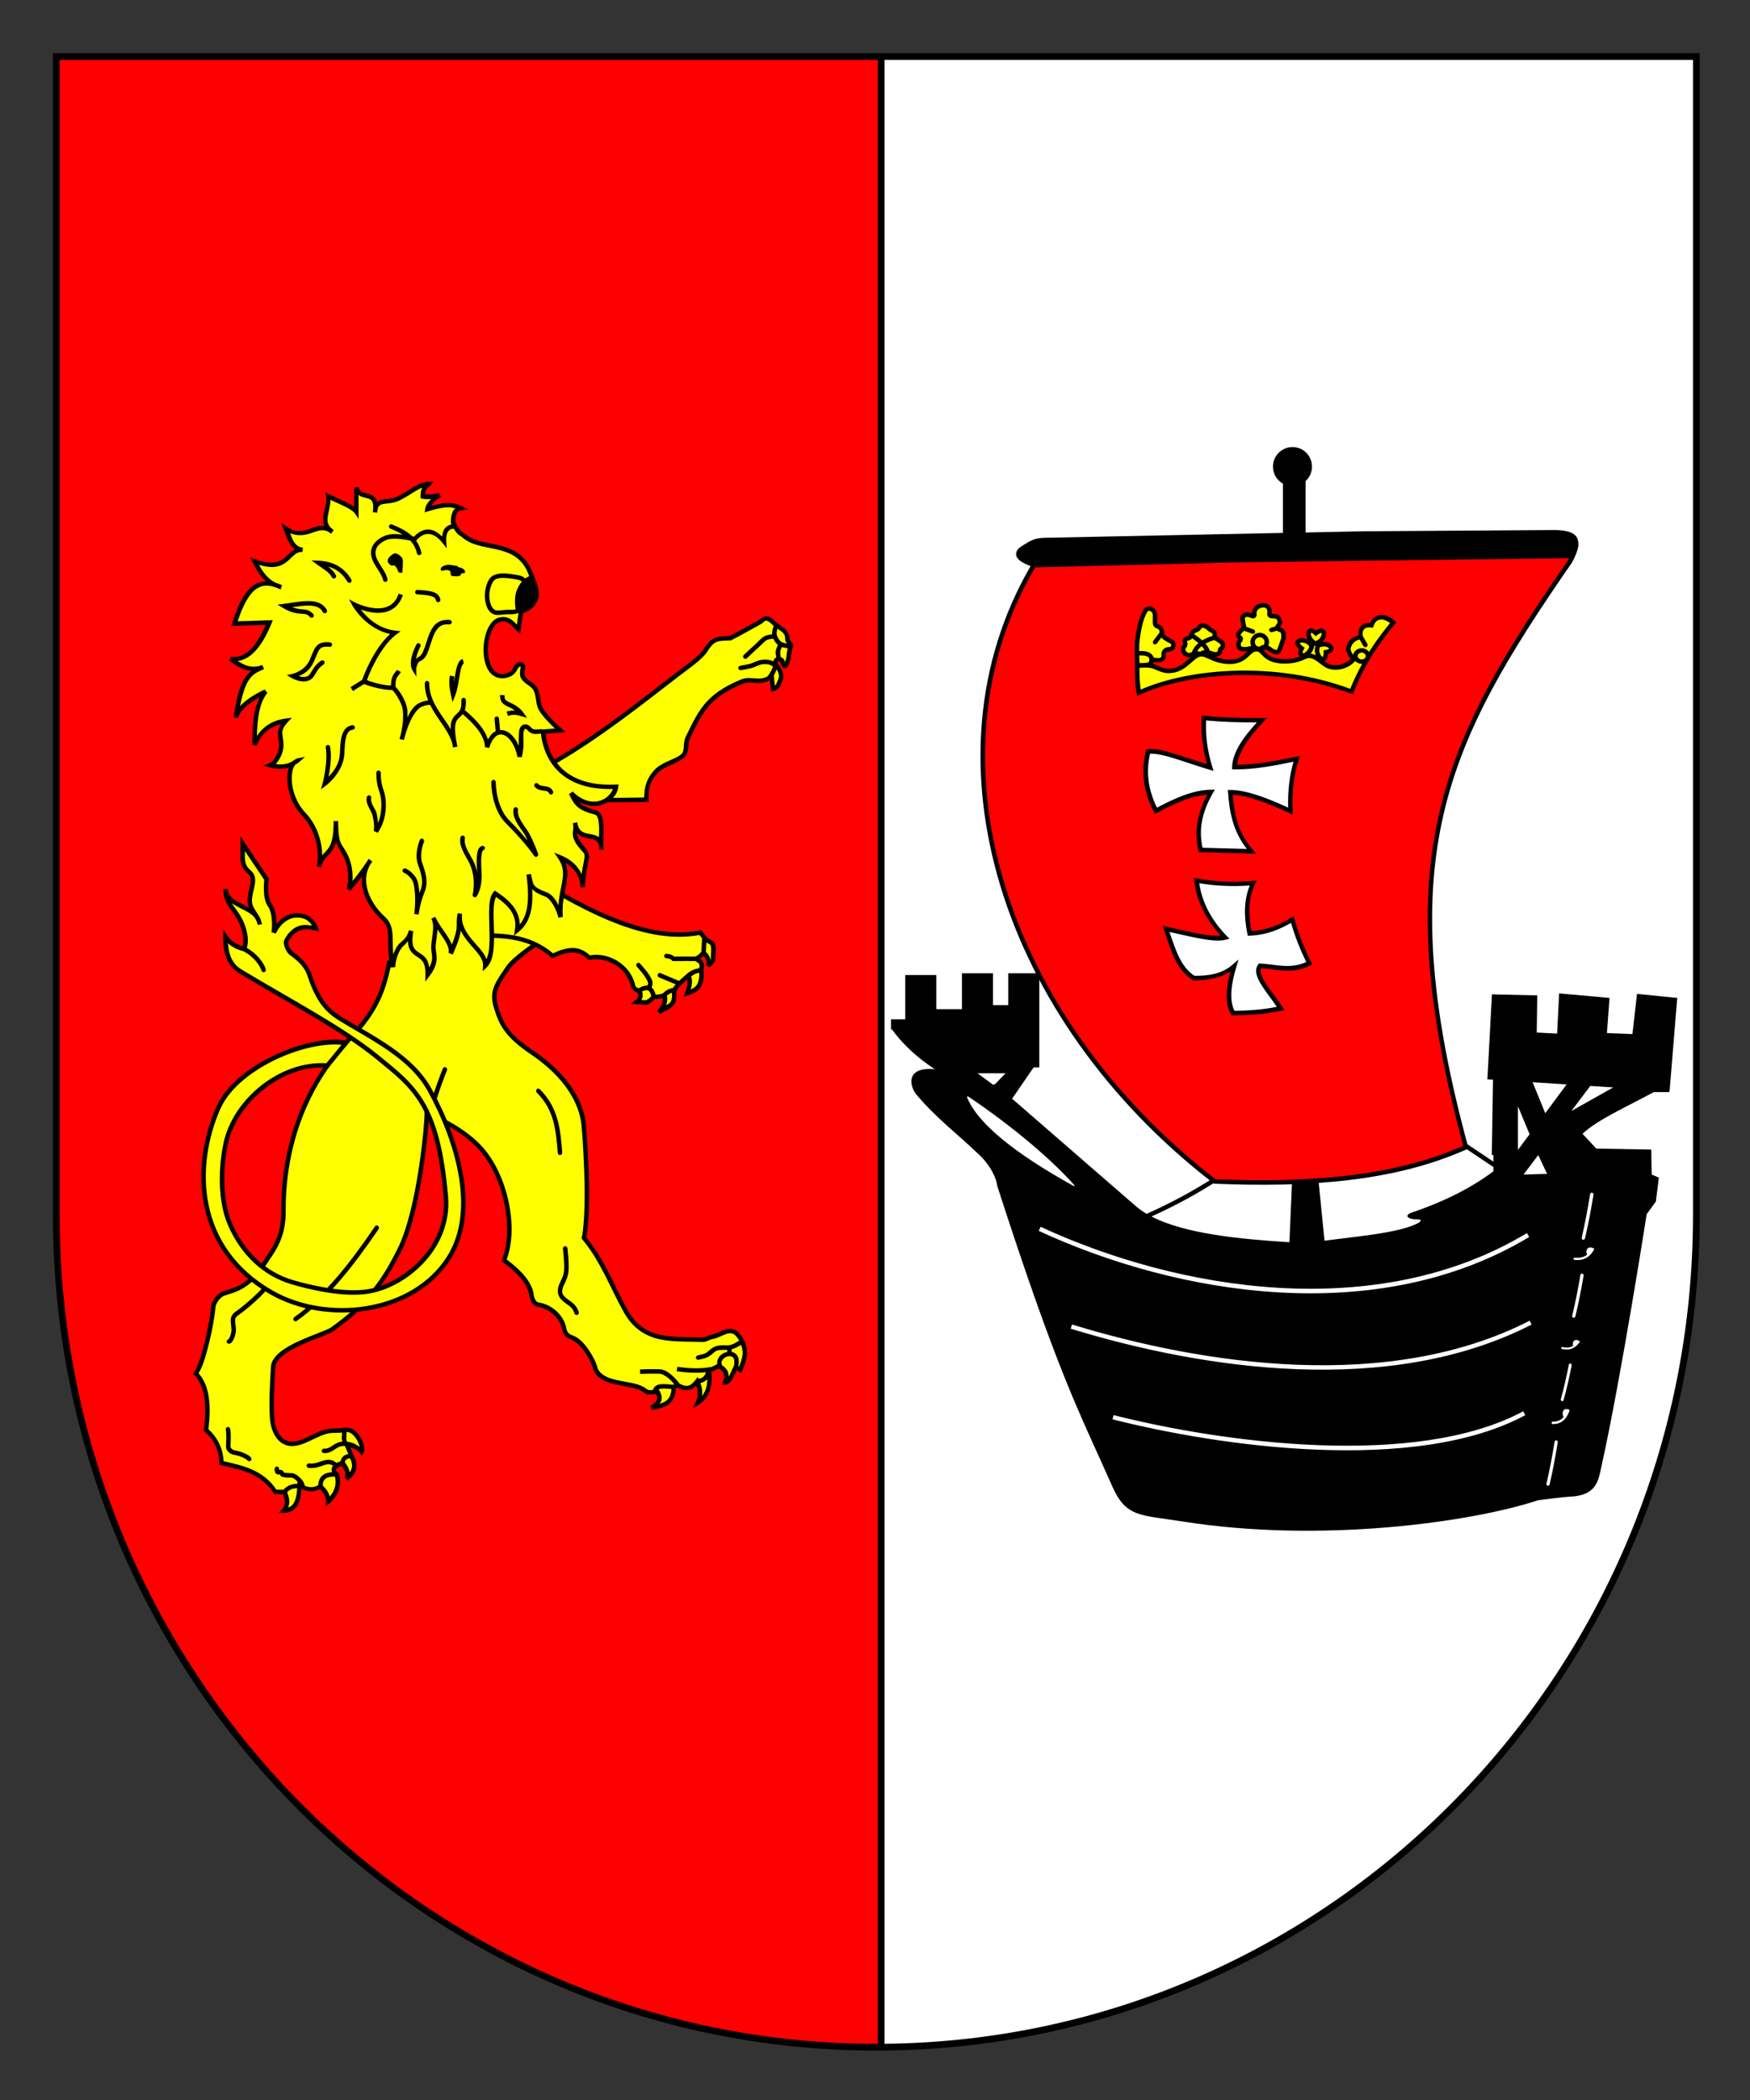 <?xml version="1.0" encoding="UTF-8" standalone="no"?>
<!-- Created with Inkscape (http://www.inkscape.org/) -->

<svg
   width="165.443mm"
   height="198.535mm"
   viewBox="0 0 165.443 198.535"
   version="1.1"
   id="svg5"
   sodipodi:docname="COA_Gdansk.svg"
   inkscape:version="1.1.1 (3bf5ae0d25, 2021-09-20)"
   xmlns:inkscape="http://www.inkscape.org/namespaces/inkscape"
   xmlns:sodipodi="http://sodipodi.sourceforge.net/DTD/sodipodi-0.dtd"
   xmlns="http://www.w3.org/2000/svg"
   xmlns:svg="http://www.w3.org/2000/svg">
  <rect x="0" y="0" width="165.443" height="198.535" fill="#333333" stroke="none"/>
  <sodipodi:namedview
     id="namedview26"
     pagecolor="#ffffff"
     bordercolor="#666666"
     borderopacity="1.0"
     inkscape:pageshadow="2"
     inkscape:pageopacity="0.0"
     inkscape:pagecheckerboard="0"
     inkscape:document-units="mm"
     showgrid="false"
     fit-margin-left="5"
     fit-margin-top="5"
     fit-margin-bottom="5"
     fit-margin-right="5"
     inkscape:zoom="1.1563714"
     inkscape:cx="312.61582"
     inkscape:cy="444.92625"
     inkscape:window-width="1920"
     inkscape:window-height="1009"
     inkscape:window-x="-8"
     inkscape:window-y="-8"
     inkscape:window-maximized="1"
     inkscape:current-layer="svg5" />
  <defs
     id="defs2" />
  <g
     id="layer1"
     transform="translate(-21.805,-13.189)">
    <g
       id="Layer1000"
       transform="matrix(0.265,0,0,0.265,25.777,1.081)">
      <path
         d="m 5.087,65.856 v 413.903 c 0.375,163.687 131.207,296.273 292.551,296.273 161.344,0 292.176,-132.586 292.551,-296.273 0,-0.235 0,-0.469 0,-0.704 V 65.856 Z"
         style="fill:#ffffff;fill-rule:evenodd"
         id="path9" />
      <path
         d="m 5.087,65.856 v 413.903 c 0.375,163.687 131.207,296.273 292.551,296.273 0.574,0 1.148,0.004 1.727,0 V 65.856 Z"
         style="fill:#ff0000;fill-rule:evenodd"
         id="path11" />
      <path
         d="m 137.837,218.385 c -3.57,0.128 -6.183,2.953 -10.699,5.148 -3.828,1.859 -7.59,-0.18 -8.227,4.023 0.653,-7.308 -5.632,-3.058 -6.773,-7.898 v 8.574 c -1.234,-1.804 -6.281,-3.617 -9.949,-5.426 0.637,4.395 -3.403,8.879 0.875,12.227 -5.262,-3.566 -8.981,4.113 -16.125,-0.75 1.308,3.527 2.461,7.277 6.051,7.551 -5.575,-0.492 -4.782,8.574 -17.153,4.148 1.696,3.399 3.617,6.535 6.699,8.199 -5.062,-1.336 -9.863,0.86 -13.875,13.977 l 12.477,-0.375 c -3.934,9.641 -8.57,13.777 -13.852,13 3.422,2.414 6.844,4.734 11.579,2.875 -3.727,1.785 -7.602,2.273 -9.704,18.023 0.813,-3.687 5.114,-6.636 10.602,-9.324 -3.57,4.488 -4.004,11.551 -3.926,19.028 2.137,-5.352 6.067,-7.903 11.227,-8.551 -3.485,3.777 -1.641,5.25 -1.699,8.824 -0.059,3.242 -2.461,6.531 -3.852,7.051 2.871,0.711 5.621,0.808 8.074,-0.574 -2.258,3.074 -1.961,11.937 3.824,18.074 5.028,5.324 6.629,13.113 5.375,18.676 1.68,-6.485 6.114,-3.118 6.051,-16.278 0.039,8.789 1.442,8.363 3.278,11.949 2.043,4 2.398,8.758 1.25,12.375 3.472,-3.785 5.203,-6.304 6.796,-8.75 -3.402,6.368 0.192,14.227 5.653,19.153 3.574,3.226 2.09,7.676 2.648,13.324 l -0.426,1.801 c -2.05,9.539 -3.875,16.918 -14.25,27.722 -17.8,18.543 -23.75,41.485 -23.648,61.602 0.047,9.332 -3.344,13.461 -6.949,18.824 -5.973,8.887 -10.766,9.27 -14.5,10.574 -1.168,0.411 -3.426,2.61 -3.602,4.875 -0.465,6.094 -3.738,20.625 -6.199,23.653 4.086,4.035 4.781,11.215 3.648,20.125 3.211,2.851 5.422,6.488 5.5,11.773 7.133,1.684 14.457,2.906 19.227,10.324 h 3.25 c 1.039,2.368 1.48,4.661 -0.25,6.676 3.656,0.024 5.453,-2.664 5.625,-8.898 2.648,1.566 5.148,1.816 7.449,0.25 1.996,1.785 2.848,3.586 2.75,5.375 2.578,-2.207 4.27,-5.551 3.125,-9.551 -1.386,-1.023 -1.554,-2.285 -0.25,-3.227 0.883,-0.617 2.352,-0.824 2.352,-0.824 1.558,1.992 2.179,3.86 1.301,5.5 3.449,-2.656 3.222,-5.316 1.824,-7.972 l -1.824,-4.454 c 2.871,0.266 4.218,1.457 5.375,2.75 0.961,-1.921 -2.012,-8.656 -6.153,-7.722 -1.789,0.402 -3.687,0.101 -5.5,0.398 -5.289,0.871 -10.636,6.196 -15.551,4.051 -3.035,-1.324 -4.535,-5.465 -4.722,-8.773 -0.332,-5.786 -0.043,-10.778 0.398,-18.176 0.414,-6.942 18.09,-11.313 20.926,-13.324 13.078,-9.286 18.633,-17.352 24.199,-28.5 7.184,-14.379 9.731,-45.098 9.676,-48.528 0,0 11.527,4.059 18.949,12.028 9.364,10.046 13.102,29.367 8.625,40.273 5.207,3.77 8.934,7.953 9.676,11.773 0,-3e-4 0.32,3.743 2.5,4.051 4.184,0.598 8.41,4.082 9.273,8.625 0.434,2.266 1.766,2.711 3.153,3.278 3.703,1.503 7.437,8.304 7.972,10.847 0.418,1.981 3.172,3.727 5.102,4.324 5.461,1.7 9.777,1.239 13.074,3.926 0.848,0.692 3.926,0 3.926,0 1.371,2.238 1.055,4.211 -2.102,5.75 4.098,-0.57 7.985,-1.41 7.977,-7.449 l 1.426,-0.523 c 3.609,2.121 5.398,0.546 6.949,-1.454 1.313,2.704 1.379,5.247 0.25,7.602 3.43,-2.203 4.68,-6.035 3.926,-11.375 l 3.523,-1.699 c 2.246,1.211 3.457,2.926 2.227,5.875 1.785,0.043 2.664,-3.301 3.801,-5.352 l 1.574,0.903 c 0,0 1.789,-4.028 1.699,-6.153 -0.09,-2.137 -0.941,-4.289 -2.227,-6 -2.875,-3.832 -6.324,-0.097 -9.421,0.403 -1.254,0.199 -2.383,1.085 -3.653,1.023 -10.203,-0.496 -20.73,1.281 -27.199,-10.199 -4.672,-8.293 -8.125,-17.977 -14.926,-26.153 2.324,-11.843 0.043,-39.168 -0.125,-40.648 -1.152,-10.121 -8.773,-19.02 -18.199,-25.375 -9.426,-6.355 -11.133,-10.211 -12.949,-15.949 -1.84,-5.805 0,-8.199 3.949,-14.125 1.168,-1.754 5.629,-5.317 9.977,-8.602 2.168,1.031 4.242,2.356 6.199,4.102 5.847,-3.008 10.082,-2.5 13.074,0.648 4.746,-1.176 12.941,1.449 15.398,9.199 0.411,2.618 1.868,2.118 2.301,2.653 0.317,0.543 0.571,0.679 0.528,1.676 -0.071,1.543 -0.684,1.753 -1.329,2.25 1.192,0.062 2.387,0.136 3.579,0.199 1.168,-0.559 1.902,-1.297 2.523,-2.074 1.688,0.265 2.805,-0.235 3.852,-0.5 0.628,2.472 -0.625,4.535 -2.079,6.023 3.735,-2.375 6.02,-2.258 5.454,-7.426 0.265,-1.586 3.253,-3.984 5.097,-5.625 1.117,2.246 0.301,4.27 -0.398,6.301 2.89,-1.09 5.418,-1.941 5.051,-8.074 -0.055,-0.883 0.359,-1.848 -0.051,-2.625 -0.555,-1.047 -1.012,-0.906 -1.949,-1.625 1.136,-0.496 1.668,-0.903 2.699,-2.153 1.582,1.082 2.367,2.879 1.648,4.727 0.563,-0.656 1.883,-1.586 1.824,-2.449 -0.093,-1.492 0.329,-3.438 -0.097,-5.074 -0.258,-0.997 -1.715,-1.157 -2.449,-1.875 -0.75,-0.735 -1.321,-1.637 -1.977,-2.454 -15.051,2.93 -31.609,-3.636 -48.648,-13.148 l -0.75,-0.375 c 0.925,-5.207 2.371,-8.887 -0.625,-13.324 5.269,2.117 7.793,5.808 8.046,10.597 0.09,-7.769 2.598,-10.961 0.704,-13 -5.176,-5.554 -2.883,-6.082 -3.329,-9.199 1.567,6.321 8.161,1.977 9.176,7.199 -0.086,-3.789 0.828,-10.894 -1.949,-11.625 -5.738,-1.5 -7.012,-3 -8.75,-6.898 5.141,4.988 10.156,4.379 13.176,2.102 0.332,0.121 0.656,0.242 1,0.375 4.168,-0.055 8.59,-0.028 12.625,-0.125 -0.082,-4.879 1,-7.231 3.273,-9.852 2.328,-2.68 6.25,-3.398 9.199,-5.375 0.622,-0.414 1.161,-1.043 1.403,-1.75 0.558,-1.645 0.164,-3.563 0.926,-5.125 2.187,-4.496 4.312,-9.211 7.796,-12.801 3.223,-3.316 7.489,-5.625 11.778,-7.347 2.273,-0.918 4.961,0.191 7.347,-0.352 1.145,-0.262 2.032,-0.738 3,-1.398 0.196,1.668 0.309,2.753 0.5,4.421 0.868,-0.125 1.524,-0.695 1.852,-1.398 0.547,-1.176 1.238,-2.371 1.023,-3.648 -0.16,-0.969 -0.5,-1.793 -1.199,-2.625 -0.597,-0.715 -1.097,-1.688 -0.597,-2.477 0.433,-0.684 2.003,-0.535 2.222,0.273 0.5,1.84 1.164,3.192 2.227,-1.097 0.148,-1.348 0.308,-3.117 0.801,-4.176 0.449,-0.977 -1.231,-1.43 -1.204,-2.551 0.094,-3.515 -3.238,-3.828 -5.472,-6.398 -0.977,-0.801 -1.672,-1.043 -2.227,-1 -0.922,0.07 -1.465,0.929 -2.222,1.347 -2.618,1.446 -7.797,4.383 -10.477,5.704 -3.91,0.175 -5.996,-0.313 -8.75,4.199 -1.687,2.765 -7.117,6.429 -9.574,8.324 -13.985,10.781 -28.692,22.562 -44.676,31.773 -1.988,-2.824 -3.344,-6.433 -3.824,-10.949 l 6.176,-0.5 c 0,0 -5.258,-4.617 -6.954,-7.699 -1.144,-2.082 -0.695,-5.105 -2,-7.176 -1.074,-1.711 -3.628,-2.414 -4.421,-4.273 -0.465,-1.082 0.125,-3.551 0.125,-3.551 0.019,-0.602 -1.11,-1.059 -1.625,-0.75 -1.457,0.871 -0.969,2.852 -3.903,3.773 -10.449,3.293 -9.484,-19.14 -2.273,-19.898 2.496,-0.477 4.012,1.32 6.176,3.523 l 0.875,-6.296 c 3.226,-0.883 5.339,-3.293 5.546,-5.926 0.254,-3.188 -3.023,-9.699 -3.023,-9.699 -5.543,-9.954 -17.109,-5.973 -23.199,-11.727 -1.367,-0.512 -2.492,-2.215 -3.528,-4.398 -0.035,-2.938 0.68,-4.922 2.653,-5.176 -2.145,-1.004 -4.446,-1.914 -11.852,0.375 0.215,-1.68 1.524,-3.344 4.426,-5.028 -2.016,0.606 -4.035,0.903 -6.051,0.5 -0.058,-3.171 1.114,-3.457 2,-4.421 z m 61.625,128.796 c 0.016,0.594 0.043,1.133 0.125,1.528 0,-0.582 -0.039,-1.09 -0.125,-1.528 z m -25.824,10.454 c 0.129,0.519 0.238,0.992 0.324,1.421 l -0.176,-0.097 c -0.046,-0.446 -0.093,-0.871 -0.148,-1.324 z"
         style="fill:#ffff00;fill-rule:evenodd"
         id="path13" />
      <path
         d="m 328.189,392.908 v 12.801 h -9.153 v -12.176 h -11.074 v 15.801 h -5.097 v 3.625 h 0.375 c 3.742,5.172 8.781,9.91 15.25,14.176 -10.711,-0.969 -8.926,6.218 -6.528,9.074 6.985,8.301 14.629,14.031 21.949,21.051 4.481,4.054 6.598,8.839 6.903,11.625 21.91,67.753 29.066,80.089 41.023,107.097 4.922,11.113 9.895,10.098 25.25,12.528 49.211,7.773 102.867,0.257 126.699,-7.625 3.754,-0.426 8.758,-1.145 11.25,-1.25 9.618,-0.418 10.157,-5.672 11.278,-10.727 7.191,-32.477 16.148,-90.051 16.148,-90.051 l 3.278,-4.523 1.074,-8.528 -2.551,-1.097 -0.176,-8.903 -19.597,-0.347 -4.903,-5.278 c 5.121,-4.961 16.317,-9.91 25.403,-14.875 h 5.648 l -0.176,-0.375 h 0.176 l 2.727,-33.222 -14.352,-1.449 -1.625,14.347 -9.102,-0.375 0.926,-12.523 -17.972,-1.625 -0.727,14.347 -7.273,-0.375 0.199,-13.25 -16.176,-0.375 -1.625,30.329 2,0.125 -0.426,26.75 0.574,0.222 v 2.25 l -13.648,-9.125 -0.898,1.324 14.546,9.727 v 1.523 c -8.761,6.559 -18.812,11.235 -29.199,14.75 -2.773,0.942 -1.351,2.434 1.824,2.375 1.114,-0.019 2.336,0.336 0.5,1.352 -6.644,3.465 -20.769,4.645 -33.375,6.273 l -2.523,-25.222 -8.898,0.347 -1.102,25.426 c -17.422,-1.097 -37.105,-2.926 -49.199,-9.176 8.422,-3.816 16.418,-8.132 23.898,-13.023 l -0.875,-1.352 c -7.722,5.051 -15.996,9.516 -24.75,13.426 -1.429,-0.847 -2.746,-1.773 -3.898,-2.773 l -44.102,-38.301 7.676,-11.176 h 2.023 V 392.908 h -11.074 v 11.352 h -5.449 V 392.908 Z m 5.551,35.676 h 10 l -3.653,3.801 -0.699,0.324 z m 198.023,3.199 12.148,0.773 -7.625,10.278 z m 20.574,1.324 8.199,0.528 -14.921,8.398 z m -221.875,3.778 c 15.383,10.367 29.805,22.449 38.051,31.898 l -0.648,-0.074 C 347.169,457.197 333.673,446.506 329.911,436.931 v -0.023 z m 196.074,3.449 4.153,10 -4.153,5.597 z m 7.25,17.426 3.153,6.722 -8.403,0.227 z m 18.954,13.421 c 0.015,0 0.031,2e-4 0.046,2e-4 0.383,-0.07 0.774,0.321 0.704,0.704 -0.813,5.011 -1.766,10.152 -3.028,15.625 -0.066,0.304 -0.402,0.527 -0.711,0.46 -0.307,-0.066 -0.527,-0.406 -0.465,-0.71 1.254,-5.442 2.196,-10.579 3,-15.579 0.036,-0.234 0.219,-0.441 0.454,-0.5 z M 356.263,483.357 c 48.938,22.668 119.668,34.621 173.477,2.25 l 0.824,1.375 c -54.488,32.781 -125.703,20.653 -174.977,-2.176 z m 196.273,7.375 c 0.207,0.016 0.454,0.063 0.625,0.176 0.008,0.004 0.02,-0.004 0.028,0 0.015,0 0.031,0 0.051,0 0.3,-0.066 0.586,0.336 0.421,0.602 -0.656,1.218 -1.511,2.218 -2.648,2.875 -1.137,0.656 -2.551,0.953 -4.301,0.773 -0.207,-0.027 -0.375,-0.242 -0.347,-0.449 0.023,-0.211 0.238,-0.375 0.449,-0.352 1.621,0.168 2.824,-0.086 3.801,-0.648 0.214,-0.125 0.425,-0.27 0.625,-0.426 -0.012,-0.016 -0.02,-0.035 -0.028,-0.051 -0.152,-0.269 -0.226,-0.566 -0.25,-0.875 -0.015,-0.211 0.024,-0.445 0.074,-0.648 0.075,-0.274 0.274,-0.59 0.5,-0.75 0.282,-0.199 0.661,-0.254 1,-0.227 z m -3.296,9.324 c 0.007,0 0.015,0 0.023,0 0.016,0 0.035,0 0.051,0 0.359,-0.05 0.719,0.317 0.648,0.676 -0.793,4.696 -1.711,9.524 -2.949,14.653 -0.07,0.293 -0.406,0.496 -0.699,0.421 -0.297,-0.07 -0.496,-0.402 -0.426,-0.699 1.227,-5.09 2.133,-9.871 2.926,-14.551 0.023,-0.23 0.199,-0.437 0.426,-0.5 z m -18.528,16.801 0.699,1.375 c -50.949,26.113 -117.382,15.867 -164.421,1.477 l 0.449,-1.5 c 46.847,14.328 112.961,24.433 163.273,-1.352 z m 16.477,6.875 c 0.148,-0.012 0.304,-0.004 0.449,0.028 0.176,0.035 0.363,0.109 0.5,0.222 0.004,0.004 0.02,-0.004 0.023,0 0.016,-3e-4 0.04,0 0.051,0 0.266,-0.023 0.465,0.34 0.301,0.551 -0.687,0.973 -1.512,1.758 -2.551,2.199 -1.039,0.446 -2.273,0.535 -3.75,0.199 -0.176,-0.043 -0.293,-0.246 -0.25,-0.421 0.043,-0.176 0.223,-0.297 0.403,-0.25 1.363,0.308 2.433,0.23 3.324,-0.153 0.199,-0.086 0.39,-0.187 0.574,-0.301 -0.008,-0.011 -0.02,-0.035 -0.023,-0.046 -0.102,-0.25 -0.141,-0.512 -0.125,-0.778 0.007,-0.179 0.082,-0.383 0.148,-0.551 0.09,-0.222 0.289,-0.461 0.5,-0.574 0.129,-0.07 0.273,-0.113 0.426,-0.125 z m -2.153,8.403 c 0.02,-0.004 0.036,-0.004 0.051,3e-4 0.016,-0.004 0.035,-0.004 0.051,0 0.328,-0.043 0.645,0.3 0.574,0.625 -0.769,3.964 -1.672,8.043 -2.875,12.375 -0.051,0.281 -0.371,0.484 -0.648,0.41 -0.281,-0.078 -0.453,-0.418 -0.352,-0.688 1.196,-4.293 2.082,-8.351 2.852,-12.301 0.023,-0.191 0.164,-0.363 0.347,-0.421 z m -1.25,16.222 c 0.188,0 0.438,0.02 0.602,0.125 0.016,-0.004 0.035,0 0.051,0 0.269,-0.101 0.574,0.297 0.449,0.602 -0.496,1.386 -1.203,2.574 -2.176,3.398 -0.972,0.824 -2.23,1.274 -3.824,1.25 -0.191,-0.008 -0.355,-0.219 -0.352,-0.449 0.008,-0.23 0.184,-0.434 0.375,-0.426 1.481,0.024 2.54,-0.367 3.375,-1.074 0.188,-0.16 0.387,-0.336 0.551,-0.523 -0.008,-0.016 -0.015,-0.036 -0.023,-0.051 -0.16,-0.281 -0.254,-0.594 -0.301,-0.926 -0.031,-0.227 -0.031,-0.5 0,-0.727 0.043,-0.3 0.207,-0.652 0.398,-0.847 0.239,-0.242 0.567,-0.348 0.875,-0.352 z m -15.375,0.824 0.75,1.375 c -39.363,21.137 -108.878,11.223 -147.25,1.477 l 0.375,-1.5 c 38.18,9.699 107.622,19.328 146.125,-1.352 z m 11.625,10.352 c 0.02,0 0.036,0 0.051,0 0.016,0 0.035,0 0.051,0 0.344,-0.02 0.66,0.336 0.602,0.676 -0.782,4.828 -1.688,9.804 -2.903,15.074 -0.07,0.293 -0.406,0.496 -0.699,0.426 -0.293,-0.074 -0.496,-0.406 -0.426,-0.699 1.207,-5.239 2.125,-10.165 2.903,-14.977 0.023,-0.23 0.199,-0.441 0.421,-0.5 z"
         style="fill:#000000;fill-rule:evenodd"
         id="path15" />
      <path
         d="m 354.501,246.146 c -41.383,68.508 -12.5,162.133 63.867,221.039 32.762,1.348 63.754,-0.621 89.61,-12.23 C 479.99,351.92 500.146,311.002 545.099,246.006 l 1.797,-4.836 z"
         style="fill:#ff0000;fill-rule:evenodd"
         id="path17" />
      <path
         d="m 394.622,313.752 c 4.434,-0.586 12.84,3.035 22.137,5.769 -1.914,-6.121 -2.621,-11.996 -2.238,-17.66 5.805,0.621 12.805,0.844 20.676,0.777 -5.868,6.09 -9.688,11.77 -9.821,16.711 7.707,0.075 14.961,-1.433 22.223,-2.929 -1.715,5.343 -2.59,11.429 -2.238,18.609 -8.313,-3.887 -15.883,-6.723 -21.45,-6.723 0.54,7.2 1.532,14.36 7.493,21.106 l -18.09,-0.516 c -1.313,-5.758 -1.145,-12.176 3.707,-20.676 -6.133,0.036 -12.828,3.047 -19.641,6.723 -3.285,-6.344 -4.746,-13.246 -2.758,-21.191 z"
         style="fill:#ffffff;fill-rule:evenodd"
         id="path19" />
      <path
         d="m 411.849,359.838 c 6.414,1.269 13.055,1.488 20.16,0.945 -2.59,5.332 -2.512,11.445 -1.207,17.918 4.254,-0.164 8.941,-1.098 15.246,-4.91 1.637,5.824 3.707,10.914 6.031,15.59 -6.386,3.281 -11.816,1.14 -17.574,0.863 -2.586,3.418 4.196,9.988 7.41,15.246 -6.578,1.438 -11.828,1.547 -17.058,1.637 -2.383,-4.239 -1.524,-10.188 0.433,-16.711 -4.199,3.687 -9.199,4.152 -14.3,4.222 -5.75,-3.386 -7.598,-10.761 -9.993,-17.574 7.914,1.707 16.871,4.211 21.106,3.102 -6.434,-6.606 -9.559,-13.727 -10.254,-20.328 z"
         style="fill:#ffffff;fill-rule:evenodd"
         id="path21" />
      <path
         d="m 446.115,205.181 c -3.852,0 -6.977,3.129 -6.977,6.977 3e-4,2.605 1.43,4.879 3.551,6.074 l 3e-4,17.574 -85.227,1.75 c -3.777,0.079 -5.265,1.332 -8.199,3.125 -1.703,1.047 -3,3.465 0.199,5.426 0.879,0.539 2.051,1.129 3.227,1.528 -39.969,68.742 -10.711,161.617 65.199,220.171 l 0.199,0.176 h 0.25 c 32.817,1.348 63.938,-0.605 89.977,-12.301 l 0.625,-0.273 -0.199,-0.676 c -13.977,-51.445 -15.899,-87.277 -8.778,-118.347 7.125,-31.075 23.336,-57.45 45.801,-89.926 v -0.028 c 1.449,-2.418 2.309,-5.285 2.324,-6.074 0.059,-0.812 -0.031,-1.625 -0.273,-2.347 -0.965,-2.899 -5.5,-3.247 -8.551,-3.227 l -68.051,0.449 -20.426,0.426 v -18.352 c 1.407,-1.273 2.278,-3.105 2.278,-5.148 3e-4,-3.848 -3.102,-6.977 -6.949,-6.977 z m 98.648,39.668 -0.324,0.707 -0.028,0.028 c -22.48,32.5 -38.804,59.062 -46,90.449 -7.16,31.246 -5.207,67.219 8.625,118.426 -25.476,11.261 -56.011,13.234 -88.375,11.926 -75.406,-58.301 -104.109,-150.438 -64.324,-218.329 0.242,0.032 0.477,0.032 0.699,0.028 l 70.704,-1.75 116.875,-1.5 z"
         style="fill:#000000;fill-rule:evenodd"
         id="path23" />
      <path
         d="m 3.888,64.658 v 415.102 c 0.375,164.324 131.75,297.472 293.75,297.472 162,0 293.375,-133.148 293.75,-297.472 0,-0.239 0,-0.469 0,-0.704 V 64.658 Z m 2.398,2.398 h 291.875 V 774.834 c -0.175,0 -0.347,0 -0.523,0 C 136.954,774.834 6.661,642.81 6.286,479.76 Z m 294.278,0 H 588.99 V 479.056 c 0,0.239 0,0.473 0,0.704 -0.372,162.054 -129.094,293.453 -288.426,295.046 z"
         style="fill:#000000;fill-rule:evenodd"
         id="path25" />
      <path
         d="m 413.786,300.982 -0.074,0.824 c -0.359,5.313 0.289,10.817 1.903,16.5 -4.086,-1.25 -8.067,-2.617 -11.5,-3.671 -3.848,-1.184 -7.11,-2.004 -9.602,-1.676 l -0.523,0.074 -0.153,0.523 c -2.035,8.145 -0.523,15.286 2.824,21.75 l 0.375,0.727 0.727,-0.375 c 6.289,-3.387 12.383,-6.063 17.926,-6.477 -4.176,7.969 -4.422,14.329 -3.153,19.903 l 0.125,0.597 0.625,0.028 18.102,0.5 1.852,0.051 -1.227,-1.375 c -5.547,-6.278 -6.645,-12.856 -7.199,-19.676 5.238,0.265 12.347,2.879 20.199,6.551 l 1.199,0.546 -0.051,-1.324 c -0.343,-7.09 0.516,-13.078 2.204,-18.324 l 0.421,-1.301 -1.347,0.278 c -6.957,1.429 -13.856,2.82 -21.102,2.875 0.516,-4.391 3.965,-9.657 9.426,-15.329 l 1.324,-1.347 h -1.898 c -7.852,0.066 -14.821,-0.16 -20.574,-0.778 z m 1.5,1.727 c 5.215,0.515 11.348,0.719 18.125,0.699 -5.207,5.641 -8.714,10.98 -8.847,15.926 l 3e-4,0.801 0.801,0.023 c 7.363,0.07 14.277,-1.32 21.125,-2.727 -1.403,4.809 -2.106,10.192 -1.926,16.375 -7.895,-3.628 -15.078,-6.296 -20.653,-6.296 l -0.875,-3e-4 0.079,0.847 c 0.503,6.762 1.605,13.672 6.722,20.199 l -15.824,-0.421 c -1.145,-5.469 -0.91,-11.45 3.699,-19.528 l 0.699,-1.199 -1.398,0.023 c -6.148,0.036 -12.668,2.899 -19.25,6.403 -2.867,-5.828 -4.102,-12.086 -2.477,-19.25 1.965,-0.11 4.84,0.496 8.352,1.574 3.789,1.164 8.223,2.75 12.898,4.125 l 1.426,0.426 -0.449,-1.426 c -1.797,-5.75 -2.484,-11.262 -2.227,-16.574 z m -4.347,56.125 0.125,1.074 c 0.668,6.371 3.648,13.187 9.398,19.551 -1.898,0.16 -4.367,-0.016 -7.375,-0.574 -3.722,-0.696 -7.949,-1.747 -11.926,-2.602 l -1.398,-0.301 0.477,1.352 c 2.375,6.765 4.226,14.394 10.347,18 l 0.199,0.097 h 0.204 c 4.461,-0.058 8.992,-0.57 13,-3.199 -1.551,5.801 -2.137,11.172 0.171,15.278 l 0.227,0.421 h 0.477 c 5.23,-0.089 10.566,-0.195 17.222,-1.648 l 1.102,-0.25 -0.602,-0.949 c -1.66,-2.719 -4.144,-5.692 -5.875,-8.352 -0.863,-1.328 -1.539,-2.586 -1.824,-3.625 -0.234,-0.855 -0.176,-1.472 0.102,-2.023 5.421,0.367 10.976,2.324 17.449,-1 l 0.699,-0.352 -0.352,-0.699 c -2.3,-4.641 -4.355,-9.68 -5.972,-15.449 l -0.278,-1.028 -0.898,0.551 c -5.855,3.539 -10.184,4.492 -14.148,4.727 -1.149,-6.114 -1.141,-11.785 1.25,-16.699 l 0.597,-1.25 -1.398,0.097 c -7.051,0.539 -13.602,0.328 -19.927,-0.926 z m 1.898,1.926 c 5.774,1.027 11.739,1.253 18.028,0.847 -2.164,5.266 -2.082,11.137 -0.852,17.25 l 0.148,0.676 0.676,-0.023 c 4.141,-0.165 8.789,-1.153 14.75,-4.579 1.512,5.157 3.367,9.743 5.426,13.977 -5.785,2.625 -10.777,0.801 -16.477,0.523 l -0.421,-3e-4 -0.25,0.329 c -0.825,1.085 -0.887,2.453 -0.528,3.773 0.364,1.32 1.117,2.68 2.028,4.074 1.589,2.449 3.605,4.965 5.148,7.278 -5.66,1.113 -10.422,1.339 -15.102,1.421 -1.929,-3.878 -1.218,-9.402 0.653,-15.648 l 0.801,-2.676 -2.102,1.824 c -3.926,3.454 -8.578,3.95 -13.551,4.028 -4.886,-3.008 -6.824,-9.328 -9,-15.676 3.535,0.785 7.219,1.676 10.574,2.301 3.797,0.707 7.133,1.101 9.528,0.472 l 1.324,-0.347 -0.977,-0.977 c -6,-6.16 -8.953,-12.711 -9.824,-18.847 z"
         style="fill:#000000;fill-rule:evenodd"
         id="path27" />
      <path
         d="m 435.536,261.635 c -0.734,0.023 -1.496,0.265 -2.074,0.722 -0.437,0.348 -0.726,0.903 -0.926,1.426 -0.195,0.523 0.215,1.336 -0.25,1.648 -0.398,0.274 -0.921,-0.253 -1.398,-0.324 -0.52,-0.074 -1.074,-0.238 -1.574,-0.074 -0.375,0.121 -0.766,0.391 -0.926,0.75 -0.273,0.605 0.043,1.312 0.102,1.977 0.054,0.636 0.453,1.316 0.25,1.921 -0.192,0.559 -0.911,0.75 -1.25,1.227 -0.329,0.453 -0.809,0.945 -0.75,1.5 0.046,0.488 0.855,0.684 0.898,1.176 0.047,0.527 -0.645,0.875 -0.727,1.398 -0.093,0.613 -0.097,1.375 0.329,1.824 0.488,0.52 1.363,0.473 2.074,0.5 0.867,0.036 1.707,-0.398 2.574,-0.421 0.527,-0.016 1.051,0.109 1.574,0.171 0.391,0.051 0.77,0.266 1.153,0.176 0.328,-0.078 0.5,-0.508 0.824,-0.597 0.504,-0.149 1.07,-0.055 1.574,0.097 0.77,0.235 1.32,0.938 2.074,1.227 0.555,0.211 1.207,0.582 1.75,0.347 0.422,-0.179 0.547,-0.761 0.75,-1.171 0.289,-0.582 0.473,-1.211 0.676,-1.829 0.242,-0.738 0.609,-1.445 0.648,-2.222 0.043,-0.758 0.004,-1.625 -0.421,-2.25 -0.387,-0.567 -1.524,-0.426 -1.727,-1.074 -0.207,-0.665 0.809,-1.207 0.824,-1.903 0.02,-0.707 -0.219,-1.531 -0.75,-2 -0.363,-0.32 -0.929,-0.215 -1.398,-0.324 -0.473,-0.109 -1.117,0.02 -1.426,-0.352 -0.355,-0.425 0.059,-1.109 -0.074,-1.648 -0.125,-0.504 -0.281,-1.063 -0.676,-1.398 -0.461,-0.395 -1.121,-0.524 -1.727,-0.5 z m -40.347,1.171 c -0.633,-0.078 -1.27,0.227 -1.653,0.903 -1.589,2.804 -2.304,6.75 -2.722,9.949 -0.403,3.07 -0.098,9.16 -0.153,11.051 -0.05,1.886 0.114,5.207 0.653,8.097 17.715,-8.14 49.242,-10.578 75.824,-0.398 4.254,-10.566 9.164,-17.578 14.949,-24.648 -2.793,-2.524 -6.558,-2.731 -7.801,1 -2.546,-0.336 -4.421,0.8 -3.824,4.222 -1.988,0.02 -4.058,1.723 -4.398,4 -0.192,1.266 1.012,2.906 1.898,3.903 -2.293,2.664 -5.851,3.359 -8.375,2.722 -0.992,-0.25 -1.992,-0.972 -3,-1.722 l 0.977,-1.801 0.398,-1.824 1.727,-0.829 -0.176,-1.324 -2.676,-0.574 -1.023,-0.727 1.398,-2.875 -0.699,-1.25 -2.074,0.727 -1.699,-0.949 -0.926,1.523 0.722,2.824 -3.574,-0.699 -1.148,0.852 1.551,2.176 -0.477,1.25 0.926,1.949 c -1.914,0.804 -3.887,1.429 -7.403,1.273 -6.621,-0.293 -6.492,-4.082 -8.875,-4.301 -3.246,-0.293 -3.636,4.465 -9.625,4.477 -5.281,0.012 -7.324,-2.262 -9.875,-2.648 -3.437,-0.524 -5.589,5.425 -11.347,5.875 -3.563,0.273 -4.559,-1.508 -7.278,-1.801 l -2.921,-0.227 2.523,-0.625 c 1.086,-0.398 0.215,-1.547 1.352,-1.324 1.523,0.297 2.332,0.379 3.148,-0.148 1.398,-0.911 -0.18,-2.196 1.426,-3.25 0.804,-0.532 2.668,0.117 2.722,-1.903 0.04,-1.371 -2.554,-1.621 -3.796,-3.25 -0.723,-0.945 0.3,-2.769 -2.079,-3.398 -1.418,-0.375 -0.238,-3.68 -0.921,-4.977 -0.414,-0.777 -1.047,-1.222 -1.676,-1.301 z m 18.722,6.028 c -0.152,0.004 -0.304,0.043 -0.449,0.097 -0.476,0.184 -0.605,0.829 -1,1.153 -0.562,0.465 -1.39,0.551 -1.898,1.074 -0.5,0.516 -0.485,1.426 -1,1.926 -0.465,0.445 -1.406,0.281 -1.75,0.824 -0.324,0.516 0.121,1.23 0,1.824 -0.129,0.621 -0.832,1.098 -0.75,1.727 0.097,0.761 0.711,1.562 1.426,1.847 1.062,0.43 2.253,-0.488 3.398,-0.5 0.445,-0.003 0.883,0.204 1.324,0.153 0.469,-0.055 0.86,-0.426 1.324,-0.5 0.575,-0.09 1.176,0.015 1.75,0.097 0.793,0.118 1.532,0.625 2.329,0.579 0.531,-0.036 1.128,-0.168 1.472,-0.579 0.274,-0.324 0.039,-0.882 0.25,-1.25 0.168,-0.289 0.606,-0.375 0.75,-0.671 0.197,-0.399 0.27,-0.918 0.102,-1.329 -0.242,-0.578 -0.93,-0.867 -1.426,-1.25 -0.395,-0.3 -0.984,-0.402 -1.25,-0.824 -0.324,-0.519 0.07,-1.301 -0.25,-1.824 -0.352,-0.578 -1.109,-0.742 -1.648,-1.148 -0.457,-0.344 -0.805,-0.852 -1.329,-1.079 -0.421,-0.179 -0.91,-0.367 -1.375,-0.347 z"
         style="fill:#ffff00;fill-rule:evenodd"
         id="path29" />
      <path
         d="m 435.513,260.834 c -0.906,0.031 -1.824,0.32 -2.551,0.898 -0.625,0.496 -0.953,1.192 -1.176,1.778 -0.187,0.492 -0.105,0.812 -0.074,1.074 -0.176,-0.098 -0.351,-0.223 -0.722,-0.278 -0.43,-0.058 -1.102,-0.32 -1.926,-0.046 -0.547,0.175 -1.11,0.523 -1.403,1.171 -0.457,1.024 -0.015,1.926 0.028,2.403 0.039,0.461 0.179,0.824 0.25,1.097 0.027,0.106 0.043,0.184 0.051,0.25 -0.122,0.122 -0.204,0.282 -0.227,0.454 -0.027,0.019 -0.043,0.023 -0.074,0.046 -0.219,0.164 -0.559,0.372 -0.852,0.778 -0.133,0.183 -0.351,0.426 -0.551,0.75 -0.195,0.32 -0.402,0.746 -0.347,1.273 0.066,0.676 0.558,0.985 0.773,1.153 0.039,0.027 0.028,0.027 0.051,0.046 -0.02,0.028 -0.016,0.036 -0.051,0.079 -0.168,0.199 -0.508,0.511 -0.597,1.097 -0.114,0.711 -0.188,1.723 0.546,2.5 0.832,0.879 1.977,0.727 2.625,0.75 0.262,0.012 0.497,-0.019 0.727,-0.051 -0.27,0.254 -0.527,0.528 -0.801,0.778 -1.203,1.109 -2.515,2.144 -5.301,2.148 -2.375,0.004 -4.015,-0.484 -5.398,-1.051 0.051,0 0.098,0.004 0.148,0 0.633,-0.039 1.461,-0.171 2.051,-0.875 0.356,-0.418 0.324,-0.855 0.324,-1.097 0.004,-0.121 0.02,-0.211 0.028,-0.25 0.023,-0.02 0.051,-0.02 0.097,-0.051 0.157,-0.098 0.454,-0.27 0.653,-0.676 0.285,-0.586 0.387,-1.285 0.097,-1.972 -0.406,-0.985 -1.277,-1.293 -1.648,-1.579 -0.312,-0.238 -0.609,-0.351 -0.801,-0.449 -0.191,-0.097 -0.242,-0.164 -0.25,-0.176 0.012,0.016 -0.043,-0.097 -0.023,-0.421 0.015,-0.329 0.101,-0.84 -0.227,-1.375 -0.289,-0.481 -0.707,-0.762 -1.051,-0.954 -0.343,-0.187 -0.656,-0.32 -0.824,-0.449 -0.308,-0.234 -0.672,-0.824 -1.472,-1.176 -0.313,-0.132 -0.692,-0.273 -1.102,-0.347 -0.41,-0.078 -0.855,-0.078 -1.324,0.097 -0.516,0.2 -0.766,0.594 -0.926,0.852 -0.16,0.258 -0.277,0.406 -0.301,0.426 -0.152,0.125 -0.418,0.246 -0.773,0.398 -0.356,0.153 -0.809,0.348 -1.199,0.75 -0.414,0.43 -0.555,0.903 -0.676,1.25 -0.121,0.348 -0.219,0.571 -0.301,0.653 -0.004,0 -0.191,0.082 -0.551,0.171 -0.355,0.09 -0.957,0.223 -1.324,0.801 -0.34,0.539 -0.238,1.094 -0.176,1.449 0.063,0.356 0.086,0.579 0.074,0.625 -0.011,0.071 -0.148,0.293 -0.347,0.602 -0.199,0.309 -0.481,0.793 -0.403,1.426 0.141,1.105 0.872,2.031 1.903,2.449 0.59,0.238 1.144,0.184 1.648,0.074 -0.375,0.324 -0.738,0.66 -1.125,1 -1.672,1.469 -3.488,2.922 -6.097,3.125 -1.633,0.129 -2.668,-0.242 -3.727,-0.699 -0.773,-0.332 -1.562,-0.738 -2.523,-1 0.117,-0.289 0.132,-0.488 0.148,-0.676 0.629,0.117 1.207,0.215 1.727,0.199 0.605,-0.015 1.203,-0.183 1.722,-0.523 0.481,-0.313 0.805,-0.766 0.926,-1.199 0.121,-0.434 0.063,-0.781 0.051,-1.051 -0.012,-0.27 0.008,-0.434 0.051,-0.551 0.039,-0.113 0.086,-0.234 0.375,-0.426 0.039,-0.027 0.671,-0.093 1.421,-0.296 0.379,-0.106 0.817,-0.309 1.153,-0.704 0.332,-0.394 0.508,-0.918 0.523,-1.546 0.016,-0.598 -0.289,-1.141 -0.648,-1.477 -0.363,-0.336 -0.785,-0.551 -1.199,-0.773 -0.829,-0.45 -1.657,-0.887 -2.125,-1.5 -0.102,-0.133 -0.114,-0.684 -0.278,-1.5 -0.082,-0.411 -0.254,-0.895 -0.625,-1.301 -0.371,-0.41 -0.898,-0.715 -1.597,-0.903 -0.047,-0.011 -0.016,0.059 -0.079,-0.171 -0.058,-0.235 -0.089,-0.657 -0.074,-1.153 0.035,-0.988 0.289,-2.183 -0.273,-3.25 -0.516,-0.969 -1.344,-1.586 -2.278,-1.699 -0.113,-0.016 -0.23,-0.027 -0.347,-0.023 -0.817,0.023 -1.621,0.496 -2.074,1.296 -1.7,2.997 -2.43,7.02 -2.852,10.25 -0.434,3.321 -0.074,9.602 -0.074,9.602 -0.113,3.559 0.023,6.848 0.574,9.801 l 0.199,1.023 0.926,-0.426 c 17.441,-8.015 48.879,-10.488 75.227,-0.398 l 0.722,0.273 0.301,-0.722 c 4.219,-10.485 9.039,-17.41 14.801,-24.449 l 0.5,-0.579 -0.574,-0.523 c -1.524,-1.371 -3.34,-2.168 -5.079,-2.051 -1.574,0.106 -2.996,1.133 -3.773,2.875 -1.18,-0.051 -2.316,0.137 -3.125,0.903 -0.805,0.761 -1.078,2.003 -0.977,3.472 -2.125,0.391 -4.039,2.113 -4.398,4.5 -0.141,0.93 0.215,1.781 0.648,2.551 0.293,0.52 0.637,0.93 0.977,1.352 -2.078,2.023 -5.039,2.593 -7.102,2.074 -0.644,-0.164 -1.421,-0.68 -2.25,-1.278 0.106,-0.039 0.211,-0.109 0.301,-0.171 0.653,-0.461 0.844,-1.297 0.903,-2.375 0.769,-0.2 1.41,-0.5 1.75,-1.051 0.429,-0.703 0.203,-1.625 -0.301,-2.176 -0.727,-0.793 -1.949,-1.242 -3.403,-1.102 0.047,-0.046 0.11,-0.074 0.153,-0.125 0.648,-0.742 1.047,-1.597 1.148,-2.421 0.051,-0.415 0.035,-0.829 -0.125,-1.227 -0.16,-0.398 -0.515,-0.801 -0.972,-0.949 -0.766,-0.254 -1.567,0.07 -2.477,0.676 -0.613,-0.497 -1.238,-0.832 -1.875,-0.778 -0.82,0.074 -1.406,0.817 -1.551,1.551 -0.144,0.75 0,1.586 0.449,2.398 -0.015,-0.003 -0.031,-0.015 -0.046,-0.023 -0.902,-0.402 -1.829,-0.543 -2.653,-0.398 -0.41,0.07 -0.812,0.203 -1.148,0.472 -0.336,0.27 -0.59,0.719 -0.602,1.199 -0.015,0.801 0.543,1.489 1.375,2.176 -0.301,0.742 -0.445,1.426 -0.199,2.028 0.109,0.265 0.281,0.484 0.5,0.648 -1.617,0.621 -3.348,1.031 -6.301,0.898 -3.156,-0.136 -4.523,-1.019 -5.523,-1.949 -0.387,-0.355 -0.723,-0.738 -1.074,-1.097 0.191,-0.098 0.378,-0.223 0.546,-0.352 0.129,0.02 0.25,0.035 0.375,0.074 0.438,0.133 0.977,0.824 2.028,1.227 0.234,0.09 0.562,0.238 0.949,0.347 0.387,0.114 0.887,0.196 1.398,-0.023 0.465,-0.199 0.707,-0.586 0.852,-0.875 0.145,-0.289 0.234,-0.543 0.301,-0.676 0.332,-0.672 0.504,-1.336 0.699,-1.926 0.215,-0.652 0.648,-1.437 0.699,-2.449 0.043,-0.808 0.063,-1.832 -0.551,-2.722 -0.418,-0.614 -1.011,-0.715 -1.347,-0.829 -0.078,-0.023 -0.11,-0.031 -0.153,-0.046 -0.003,-0.028 -0.015,-0.051 -0.023,-0.079 0.023,-0.043 0.047,-0.078 0.102,-0.148 0.211,-0.285 0.628,-0.691 0.648,-1.426 0.023,-0.898 -0.234,-1.902 -1.023,-2.597 -0.372,-0.329 -0.793,-0.415 -1.102,-0.454 -0.305,-0.035 -0.539,-0.046 -0.648,-0.074 -0.395,-0.09 -0.692,-0.058 -0.875,-0.074 -0.047,-0.004 -0.055,0.004 -0.079,0 0.004,-0.031 0.016,-0.055 0.028,-0.148 0.035,-0.25 0.156,-0.645 0.023,-1.176 -0.125,-0.504 -0.261,-1.262 -0.926,-1.824 -0.687,-0.59 -1.539,-0.704 -2.273,-0.676 z m 0.051,1.597 c 0.472,-0.015 0.969,0.106 1.199,0.301 0.129,0.11 0.273,0.496 0.398,1 0.004,0.008 0,0.211 -0.046,0.551 -0.047,0.34 -0.114,0.934 0.296,1.426 0.364,0.429 0.852,0.519 1.176,0.551 0.328,0.027 0.571,0.031 0.653,0.046 0.355,0.086 0.656,0.079 0.847,0.102 0.192,0.023 0.235,0.055 0.227,0.051 0.273,0.238 0.488,0.855 0.472,1.375 0.004,-0.039 -0.101,0.168 -0.347,0.5 -0.125,0.164 -0.262,0.355 -0.375,0.625 -0.024,0.054 -0.031,0.133 -0.051,0.199 l -1.648,0.5 c -0.426,0.105 -0.704,0.598 -0.575,1.016 0.129,0.414 0.641,0.664 1.047,0.507 l 1.653,-0.472 c 0.043,0.035 0.101,0.07 0.148,0.097 0.25,0.157 0.48,0.215 0.676,0.278 0.383,0.125 0.558,0.25 0.523,0.199 0.246,0.359 0.313,1.043 0.278,1.75 -0.032,0.543 -0.356,1.199 -0.625,2.023 -0.211,0.641 -0.383,1.239 -0.625,1.727 -0.141,0.281 -0.207,0.531 -0.278,0.676 -0.035,0.07 -0.058,0.09 -0.074,0.097 -0.031,0.016 -0.113,0.039 -0.324,-0.023 -0.211,-0.063 -0.481,-0.18 -0.801,-0.301 -0.43,-0.164 -0.949,-0.836 -1.926,-1.199 0.164,-0.391 0.278,-0.824 0.278,-1.273 3e-4,-1.832 -1.497,-3.329 -3.329,-3.329 -1.828,-3e-4 -3.324,1.497 -3.324,3.329 0,0.488 0.11,0.953 0.301,1.375 -0.867,0.109 -1.551,0.39 -2.051,0.375 -0.769,-0.032 -1.379,-0.098 -1.523,-0.25 -0.113,-0.122 -0.203,-0.641 -0.125,-1.153 -0.012,0.059 0.051,-0.086 0.25,-0.324 0.195,-0.238 0.554,-0.641 0.5,-1.273 -0.063,-0.68 -0.535,-0.985 -0.75,-1.153 -0.094,-0.07 -0.133,-0.105 -0.153,-0.125 0.012,-0.051 0.047,-0.113 0.102,-0.199 0.109,-0.176 0.309,-0.383 0.5,-0.648 0.051,-0.075 0.227,-0.223 0.5,-0.426 0.082,-0.063 0.18,-0.145 0.273,-0.227 l 2.778,1.028 c 0.398,0.171 0.918,-0.055 1.066,-0.461 0.149,-0.407 -0.101,-0.914 -0.515,-1.039 l -2.653,-0.977 c 0.004,-0.285 -0.043,-0.535 -0.097,-0.75 -0.094,-0.371 -0.188,-0.672 -0.204,-0.852 -0.07,-0.847 -0.234,-1.382 -0.148,-1.574 0.031,-0.066 0.227,-0.258 0.426,-0.324 0.176,-0.059 0.586,0.039 1.199,0.125 -0.008,-3e-4 0.219,0.09 0.523,0.227 0.157,0.066 0.352,0.144 0.602,0.171 0.25,0.032 0.582,-0.015 0.852,-0.199 0.293,-0.199 0.488,-0.531 0.546,-0.801 0.063,-0.265 0.04,-0.492 0.028,-0.671 -0.024,-0.368 -0.012,-0.618 -0.028,-0.579 0.176,-0.461 0.426,-0.847 0.676,-1.046 0.426,-0.336 1.039,-0.559 1.602,-0.579 z m -40.727,1.176 c 0.078,-0.008 0.168,-0.008 0.25,3e-4 0.332,0.043 0.766,0.289 1.074,0.875 0.125,0.231 0.114,1.344 0.079,2.426 -0.02,0.539 -0.016,1.09 0.125,1.625 0.136,0.535 0.562,1.148 1.222,1.324 0.489,0.129 0.699,0.285 0.824,0.426 0.129,0.141 0.204,0.305 0.25,0.551 0.028,0.133 0.043,0.293 0.051,0.472 l -2.222,2.954 c -0.309,0.324 -0.258,0.918 0.105,1.187 0.359,0.27 0.941,0.148 1.168,-0.238 l 1.574,-2.074 c 0.766,0.906 1.789,1.375 2.528,1.773 0.386,0.211 0.691,0.406 0.847,0.551 0.156,0.144 0.153,0.16 0.153,0.25 -0.012,0.379 -0.094,0.504 -0.153,0.574 -0.058,0.07 -0.148,0.121 -0.347,0.176 -0.403,0.109 -1.114,-0.004 -1.875,0.5 -0.516,0.336 -0.844,0.801 -1,1.25 -0.157,0.449 -0.137,0.828 -0.125,1.125 0.011,0.293 0,0.48 -0.028,0.574 -0.023,0.094 -0.031,0.156 -0.25,0.301 -0.293,0.191 -0.515,0.238 -0.898,0.25 -0.363,0.008 -0.887,-0.047 -1.574,-0.176 -0.375,-0.988 -1.184,-1.699 -2.153,-2.023 -0.547,-0.188 -1.152,-0.293 -1.801,-0.329 -0.398,-0.019 -0.816,0 -1.25,0.028 0.004,-1.496 0.051,-3.055 0.204,-4.199 0.41,-3.168 1.14,-7.059 2.625,-9.676 0.183,-0.328 0.371,-0.449 0.597,-0.477 z m 82.801,3.102 c 0.973,-0.067 2.16,0.433 3.273,1.25 -2.668,3.293 -5.168,6.613 -7.5,10.324 -0.55,-0.805 -1.511,-1.352 -2.597,-1.352 -1.504,-3e-4 -2.821,1.016 -3.051,2.375 -0.16,-0.222 -0.32,-0.441 -0.449,-0.671 -0.348,-0.618 -0.5,-1.215 -0.449,-1.551 0.253,-1.703 1.765,-3.02 3.199,-3.25 l 1.347,2.375 c 0.211,0.367 0.735,0.508 1.102,0.301 0.367,-0.211 0.508,-0.735 0.301,-1.102 l -1.625,-2.824 c -0.192,-1.371 0.109,-2.11 0.551,-2.528 0.468,-0.441 1.293,-0.648 2.421,-0.5 l 0.676,0.079 0.199,-0.625 c 0.543,-1.633 1.446,-2.223 2.602,-2.301 z m -63.699,2.949 c 0.254,0 0.644,0.086 1.023,0.25 0.242,0.105 0.574,0.52 1.176,0.977 0.371,0.277 0.738,0.429 1,0.574 0.262,0.144 0.391,0.277 0.449,0.375 -0.008,-0.016 0.02,0.121 0,0.449 -0.004,0.066 0.004,0.168 0,0.25 -1.441,0.461 -2.672,1 -3.676,1.602 -0.847,-0.754 -1.835,-1.469 -2.898,-2.204 0.047,-0.086 0.086,-0.16 0.125,-0.199 0.117,-0.121 0.344,-0.258 0.676,-0.398 0.328,-0.141 0.738,-0.285 1.148,-0.625 0.371,-0.305 0.531,-0.629 0.653,-0.824 0.121,-0.2 0.164,-0.219 0.125,-0.204 0.05,-0.019 0.113,-0.023 0.199,-0.023 z m 38.847,1.801 c 0.079,-0.008 0.493,0.078 1.102,0.699 l 0.5,0.5 0.551,-0.426 c 0.969,-0.738 1.508,-0.75 1.523,-0.75 0.024,0.055 0.055,0.231 0.028,0.449 -0.059,0.442 -0.309,1.071 -0.75,1.579 -0.375,0.425 -0.879,0.718 -1.454,0.875 -1.304,-0.942 -1.722,-2.176 -1.625,-2.676 0.055,-0.27 0.051,-0.246 0.125,-0.25 z m -18.375,1.574 c 0.965,0 1.727,0.758 1.727,1.727 0,0.386 -0.141,0.738 -0.352,1.023 -0.175,0.016 -0.367,0.047 -0.546,0.102 -0.426,0.121 -0.657,0.351 -0.778,0.472 -0.047,0.047 -0.058,0.063 -0.074,0.074 -0.051,-0.019 -0.293,-0.109 -0.824,-0.171 -0.008,-0.004 -0.02,0 -0.028,0 -0.507,-0.297 -0.847,-0.86 -0.847,-1.5 0,-0.969 0.758,-1.727 1.722,-1.727 z m -24.097,0.375 c 0.824,0.578 1.59,1.137 2.25,1.699 -1.168,0.973 -1.949,2.059 -2.352,3.25 -0.097,0.031 -0.211,0.074 -0.301,0.102 -0.531,0.164 -0.871,0.199 -1.125,0.097 -0.394,-0.16 -0.871,-0.777 -0.921,-1.199 0,0.004 0.011,-0.074 0.171,-0.324 0.165,-0.25 0.465,-0.598 0.579,-1.148 0.109,-0.551 -0.028,-0.946 -0.079,-1.227 -0.046,-0.281 -0.031,-0.348 -0.046,-0.324 -0.024,0.035 0.035,-0.024 0.347,-0.102 0.313,-0.078 0.817,-0.133 1.278,-0.574 0.078,-0.078 0.136,-0.168 0.199,-0.25 z m 7.875,0.625 c 0.191,0.164 0.387,0.293 0.551,0.375 0.265,0.137 0.468,0.238 0.546,0.301 0.625,0.476 1.079,0.722 1.153,0.898 0.051,0.129 0.027,0.465 -0.074,0.676 -0.016,0.016 -0.02,0.004 -0.051,0.023 -0.141,0.09 -0.434,0.223 -0.653,0.602 -0.253,0.445 -0.222,0.82 -0.222,1.023 0,0.09 0,0.133 0,0.153 -0.141,0.109 -0.488,0.226 -0.875,0.25 -0.399,0.023 -1.047,-0.375 -2,-0.551 -0.238,-0.891 -0.801,-1.691 -1.5,-2.477 0.844,-0.457 1.871,-0.882 3.125,-1.273 z m 31.301,0.898 c 0.402,0.004 0.886,0.098 1.347,0.301 0.52,0.231 0.961,0.621 1.278,1.125 -0.516,1.531 -1.594,2.297 -2.102,2.352 -0.273,0.027 -0.223,0.019 -0.25,-0.051 -0.027,-0.07 -0.066,-0.512 0.352,-1.273 l 0.324,-0.625 -0.574,-0.403 c -1.008,-0.719 -1.176,-1.246 -1.176,-1.25 0.004,0 0.012,0.012 0.023,0 0.047,-0.035 0.184,-0.113 0.403,-0.148 0.105,-0.02 0.238,-0.028 0.375,-0.028 z m 4.296,1.102 0.125,0.074 0.278,-0.023 c 0.051,-0.008 0.097,-0.016 0.148,-0.028 -0.324,0.86 -0.347,1.762 -0.176,2.551 0.067,0.301 0.168,0.582 0.278,0.852 -0.352,-0.176 -0.719,-0.317 -1.102,-0.426 -0.234,-0.066 -0.476,-0.121 -0.722,-0.148 0.523,-0.618 0.949,-1.411 1.199,-2.403 l 0.051,-0.273 z m -40.074,0.176 c 0.477,0.511 0.828,0.992 1.051,1.449 -0.113,0.008 -0.234,0.008 -0.352,0.023 -0.402,0.067 -0.687,0.219 -0.898,0.329 -0.211,0.105 -0.344,0.14 -0.398,0.148 -0.106,0.012 -0.438,-0.125 -1,-0.148 0.347,-0.641 0.867,-1.227 1.597,-1.801 z m 43.653,0.097 c 0.144,0 0.293,0.004 0.421,0.028 0.598,0.094 1.04,0.347 1.227,0.551 0.184,0.199 0.164,0.183 0.125,0.25 -0.039,0.062 -0.363,0.328 -1.227,0.449 l -0.699,0.097 v 0.704 c 0.02,1.214 -0.285,1.66 -0.301,1.671 -0.054,-0.011 -0.214,-0.07 -0.375,-0.222 -0.316,-0.305 -0.656,-0.918 -0.796,-1.574 -0.125,-0.559 -0.071,-1.125 0.148,-1.676 0.535,-0.176 1.035,-0.27 1.477,-0.278 z m -24.329,1.801 c 0.133,-0.012 0.274,-0.012 0.426,0 0.383,0.035 0.637,0.164 1,0.5 0.364,0.336 0.781,0.852 1.375,1.403 1.188,1.097 3.086,2.246 6.551,2.398 4.184,0.184 6.418,-0.742 8.648,-1.727 0.657,-0.289 1.223,-0.277 1.852,-0.097 0.629,0.179 1.305,0.566 2,1.051 1.391,0.96 2.777,2.312 4.5,2.75 2.781,0.699 6.559,-0.051 9.074,-2.852 0.574,0.605 1.43,0.977 2.352,0.977 0.051,-3e-4 0.097,0 0.148,0 -1.492,2.714 -2.922,5.64 -4.273,8.921 -26.207,-9.777 -56.762,-7.582 -74.727,0.278 -0.363,-2.364 -0.484,-4.981 -0.426,-7.801 0.29,-0.004 0.582,-0.008 0.954,-0.023 0.183,-0.012 0.378,-0.04 0.574,-0.051 0.703,-0.004 1.441,0.015 1.972,0.074 1.192,0.129 2.079,0.605 3.227,1.102 1.148,0.492 2.547,0.949 4.477,0.796 3.144,-0.242 5.312,-2 7.023,-3.5 0.855,-0.746 1.613,-1.437 2.301,-1.875 0.683,-0.433 1.226,-0.617 1.847,-0.523 2.153,0.328 4.489,2.687 10,2.676 3.207,-0.008 5.079,-1.379 6.375,-2.574 0.653,-0.602 1.188,-1.141 1.676,-1.477 0.367,-0.254 0.68,-0.391 1.074,-0.426 z m 37.778,0.403 c 0.844,0 1.426,0.578 1.426,1.222 0,0.649 -0.582,1.199 -1.426,1.199 -0.848,-3e-4 -1.449,-0.55 -1.449,-1.199 3e-4,-0.644 0.601,-1.222 1.449,-1.222 z m -79.102,1.023 c 0.942,-0.023 1.711,0.043 2.25,0.227 0.637,0.21 0.961,0.5 1.153,1.074 -0.172,0.304 -0.161,0.551 -0.176,0.722 -0.02,0.207 -0.039,0.348 -0.051,0.375 -0.004,0.004 0,0.016 -0.023,0.028 -0.309,0.109 -1.012,0.187 -1.727,0.25 -0.77,-0.008 -1.172,0.015 -1.625,0.023 -0.02,-0.465 -0.055,-1.484 -0.074,-2.676 0.09,-0.003 0.187,-0.019 0.273,-0.023 z"
         style="fill:#000000;fill-rule:evenodd"
         id="path31" />
      <path
         d="m 139.74,217.533 -1.926,0.051 c -1.988,0.07 -3.668,0.906 -5.375,1.926 -1.707,1.015 -3.461,2.234 -5.653,3.296 -1.828,0.891 -3.71,0.786 -5.421,1.125 -0.672,0.137 -1.317,0.426 -1.875,0.875 -0.098,-0.351 -0.141,-0.761 -0.301,-1.046 -0.606,-1.075 -1.633,-1.532 -2.551,-1.801 -0.918,-0.27 -1.801,-0.414 -2.426,-0.727 -0.625,-0.308 -1.047,-0.707 -1.301,-1.773 l -1.574,0.199 v 6.801 c -0.828,-0.586 -1.797,-1.133 -2.926,-1.676 -1.906,-0.918 -4.074,-1.816 -5.875,-2.699 l -1.375,-0.676 0.227,1.5 c 0.289,1.992 -0.578,4.219 -0.977,6.5 -0.195,1.141 -0.25,2.312 0.125,3.477 0.059,0.175 0.196,0.347 0.278,0.523 -0.399,-0.055 -0.817,-0.176 -1.199,-0.148 -1.411,0.085 -2.668,0.601 -3.926,1.046 -2.52,0.895 -4.836,1.661 -8.301,-0.699 l -2.074,-1.398 0.875,2.347 c 0.648,1.75 1.269,3.614 2.25,5.153 0.48,0.758 1.07,1.429 1.801,1.949 -0.364,0.191 -0.743,0.355 -1.051,0.602 -0.992,0.781 -1.778,1.73 -2.727,2.5 -0.949,0.765 -2.011,1.375 -3.597,1.574 -1.59,0.199 -3.739,-0.024 -6.75,-1.102 l -1.875,-0.676 0.898,1.801 c 1.266,2.535 2.762,4.91 4.75,6.75 -1.289,0.035 -2.582,0.289 -3.824,1.028 -3.098,1.832 -5.781,5.972 -8.176,13.796 l -0.324,1.079 1.125,-0.051 11.125,-0.324 c -1.785,4.062 -3.676,7.148 -5.653,8.972 -2.179,2.016 -4.367,2.731 -6.773,2.375 l -0.574,1.449 c 1.711,1.211 3.48,2.446 5.5,3.153 0.765,0.265 1.605,0.351 2.449,0.426 -0.68,0.507 -1.367,1.085 -2,1.949 -1.824,2.484 -3.316,6.668 -4.375,14.551 -0.004,0.027 -0.02,0.043 -0.023,0.074 l 1.574,0.273 c 0.004,-0.015 0.019,-0.031 0.023,-0.051 0.617,-2.671 3.625,-5.132 7.75,-7.421 -2.359,4.636 -2.742,10.691 -2.676,17.023 l 1.551,0.273 c 1.762,-4.414 4.735,-6.664 8.676,-7.625 -0.719,1.188 -1.137,2.286 -1.125,3.278 0.02,1.469 0.453,2.676 0.426,4.324 -0.028,1.43 -0.578,2.934 -1.301,4.125 -0.723,1.191 -1.703,2.055 -2.023,2.176 l -2.426,0.898 2.5,0.625 c 2.277,0.567 4.59,0.668 6.75,0.051 -0.438,1.332 -0.637,2.918 -0.551,4.699 0.195,3.961 1.742,8.731 5.324,12.528 4.809,5.093 6.352,12.66 5.176,17.921 0,0.008 0,0.02 0,0.028 l 0.773,0.176 0.778,0.199 c 0,-0.008 -0.004,-0.016 0,-0.028 0.789,-3.019 2.105,-3.554 3.523,-5.296 0.711,-0.875 1.336,-1.993 1.801,-3.727 0.637,1.98 1.535,2.965 2.523,4.898 1.946,3.805 2.278,8.372 1.204,11.75 l 1.347,0.801 c 1.856,-2.019 3.063,-3.605 4.176,-5.097 -0.164,1.761 -0.016,3.543 0.477,5.273 1.093,3.875 3.586,7.512 6.648,10.273 1.977,1.786 2.223,3.891 2.25,6.727 0.023,2.227 -0.09,4.848 0.426,7.773 l -0.676,-0.148 c -2.051,9.527 -3.77,16.645 -14.051,27.352 -17.969,18.71 -23.976,41.867 -23.875,62.148 0.047,9.137 -3.172,12.98 -6.801,18.375 -5.867,8.73 -10.234,8.914 -14.125,10.273 -0.851,0.301 -1.695,1.008 -2.5,1.977 -0.8,0.969 -1.519,2.199 -1.625,3.574 -0.226,2.953 -1.144,8.113 -2.324,12.852 -0.59,2.367 -1.25,4.629 -1.898,6.472 -0.649,1.848 -1.328,3.297 -1.801,3.875 l -0.477,0.579 0.528,0.5 c 3.781,3.734 4.543,10.66 3.426,19.472 l -0.051,0.426 0.324,0.273 c 3.094,2.75 5.148,6.11 5.227,11.176 v 0.625 l 0.597,0.153 c 7.168,1.691 14.16,2.832 18.75,9.972 l 0.227,0.375 h 3.097 c 0.379,0.946 0.711,1.863 0.727,2.676 0.02,0.953 -0.23,1.805 -0.977,2.676 l -1.125,1.301 1.727,0.023 c 2.023,0.012 3.742,-0.82 4.801,-2.477 0.91,-1.418 1.324,-3.48 1.5,-6.023 2.234,1.027 4.508,1.137 6.574,0.023 1.559,1.532 2.227,2.965 2.148,4.352 l -0.097,1.875 1.426,-1.227 c 2.746,-2.351 4.605,-6.058 3.375,-10.375 l -0.079,-0.25 -0.222,-0.171 c -0.582,-0.43 -0.801,-0.832 -0.824,-1.079 -0.02,-0.183 0.035,-0.367 0.273,-0.597 0.262,-0.028 0.504,-0.192 0.625,-0.426 0.402,-0.18 0.852,-0.254 1.176,-0.324 0.527,0.75 1.008,1.472 1.176,2.097 0.199,0.766 0.14,1.411 -0.204,2.051 l 1.204,1 c 1.832,-1.414 2.785,-2.933 3.023,-4.5 0.234,-1.547 -0.223,-3.027 -0.949,-4.426 l -0.028,-0.046 -1.171,-2.875 c 1.515,0.433 2.55,1.125 3.398,2.074 l 0.773,0.875 0.528,-1.051 c 0.398,-0.797 0.332,-1.715 0.097,-2.699 -0.23,-0.985 -0.679,-2.047 -1.296,-3.028 -0.622,-0.976 -1.418,-1.859 -2.403,-2.472 -0.871,-0.547 -1.898,-0.86 -3,-0.727 -0.09,-0.015 -0.183,-0.015 -0.273,0 -0.106,0.016 -0.207,0.047 -0.301,0.102 -1.555,0.308 -3.375,0.031 -5.301,0.347 -2.859,0.473 -5.562,2.079 -8.125,3.227 -2.558,1.148 -4.84,1.832 -6.972,0.898 -1.286,-0.558 -2.309,-1.753 -3.028,-3.25 -0.719,-1.492 -1.136,-3.269 -1.222,-4.824 -0.329,-5.73 -0.043,-10.699 0.398,-18.097 0.082,-1.403 1.078,-2.805 2.75,-4.153 1.672,-1.347 3.969,-2.582 6.352,-3.676 2.378,-1.089 4.832,-2.043 6.898,-2.847 2.066,-0.805 3.684,-1.399 4.602,-2.051 13.168,-9.348 18.828,-17.598 24.421,-28.801 3.676,-7.359 6.094,-18.66 7.625,-28.597 0.77,-4.969 1.305,-9.602 1.653,-13.204 0.285,-2.988 0.39,-4.64 0.426,-5.875 1.511,0.567 10.961,4.2 17.648,11.375 4.543,4.875 7.777,12.122 9.301,19.454 1.519,7.332 1.32,14.746 -0.824,19.972 l -0.25,0.602 0.523,0.347 c 5.094,3.688 8.621,7.778 9.324,11.204 0.004,0.023 0.02,0.05 0.028,0.074 0.003,0.07 0.07,0.972 0.449,2.023 0.195,0.547 0.472,1.125 0.898,1.625 0.426,0.504 1.035,0.942 1.801,1.051 3.824,0.547 7.836,3.828 8.625,7.977 0.242,1.269 0.781,2.171 1.477,2.75 0.691,0.574 1.468,0.847 2.148,1.125 1.551,0.628 3.379,2.582 4.801,4.722 1.418,2.141 2.453,4.504 2.676,5.551 0.269,1.289 1.207,2.328 2.273,3.148 1.066,0.825 2.305,1.418 3.375,1.75 2.809,0.875 5.293,1.204 7.426,1.625 2.133,0.426 3.875,0.954 5.375,2.176 0.445,0.363 0.941,0.414 1.426,0.449 0.48,0.039 0.98,0.024 1.449,-0.023 0.574,-0.059 0.754,-0.113 1.074,-0.176 0.391,0.781 0.551,1.457 0.375,2.028 -0.211,0.679 -0.859,1.406 -2.324,2.125 l 0.449,1.523 c 2.066,-0.289 4.184,-0.645 5.875,-1.824 1.578,-1.106 2.621,-3.008 2.75,-5.852 l 0.676,-0.25 c 1.742,0.926 3.262,1.153 4.5,0.727 0.828,-0.285 1.492,-0.809 2.074,-1.403 0.672,2 0.742,3.868 -0.102,5.625 l -1.199,2.551 2.352,-1.523 c 3.558,-2.289 4.91,-6.356 4.324,-11.551 l 2.648,-1.273 c 0.832,0.503 1.465,1.062 1.75,1.699 0.329,0.726 0.36,1.613 -0.199,2.949 l -0.449,1.074 1.148,0.028 c 0.7,0.015 1.329,-0.317 1.778,-0.75 0.449,-0.438 0.789,-0.997 1.097,-1.579 0.489,-0.91 0.895,-1.843 1.301,-2.699 l 0.801,0.477 0.773,0.449 0.375,-0.824 c 0,0 0.454,-1.02 0.903,-2.324 0.449,-1.309 0.929,-2.872 0.875,-4.176 -0.098,-2.324 -1.024,-4.617 -2.403,-6.449 -0.8,-1.071 -1.726,-1.7 -2.699,-1.926 -0.969,-0.231 -1.918,-0.082 -2.801,0.199 -1.757,0.562 -3.386,1.594 -4.671,1.801 -0.778,0.125 -1.426,0.441 -2,0.676 -0.579,0.234 -1.071,0.371 -1.5,0.347 -5.164,-0.25 -10.293,0.071 -14.852,-0.949 -4.559,-1.02 -8.539,-3.262 -11.676,-8.824 -4.566,-8.11 -8.023,-17.727 -14.773,-25.977 1.133,-6.101 1.121,-15.672 0.824,-24.051 -0.152,-4.261 -0.371,-8.183 -0.574,-11.148 -0.203,-2.965 -0.375,-4.906 -0.426,-5.352 -1.191,-10.461 -9,-19.511 -18.551,-25.949 -9.34,-6.297 -10.816,-9.801 -12.625,-15.5 -0.886,-2.797 -0.871,-4.613 -0.199,-6.523 0.672,-1.914 2.07,-3.957 4.051,-6.926 1.105,-1.66 3.59,-3.824 5.773,-5.5 1.824,-1.402 3.192,-2.305 3.676,-2.625 1.93,0.965 3.777,2.187 5.523,3.75 l 0.403,0.375 0.5,-0.25 c 2.84,-1.457 5.211,-2.031 7.176,-1.898 1.964,0.132 3.543,0.945 4.921,2.398 l 0.329,0.324 0.449,-0.097 c 2.133,-0.532 5.234,-0.2 8.023,1.199 2.789,1.398 5.266,3.816 6.426,7.472 l 0.023,-3e-4 c 0.25,1.364 0.864,2.184 1.5,2.551 0.332,0.192 0.622,0.289 0.801,0.352 0.074,0.023 0.117,0.027 0.125,0.023 0.125,0.207 0.242,0.375 0.278,0.449 0.039,0.102 0.093,0.247 0.074,0.676 -0.031,0.672 -0.153,0.891 -0.278,1.051 -0.125,0.16 -0.351,0.312 -0.722,0.602 l -1.727,1.324 2.153,0.097 c 1.187,0.063 2.382,0.141 3.574,0.204 h 0.199 l 0.199,-0.079 c 1.141,-0.543 1.899,-1.269 2.528,-2 1.144,0.094 2.054,-0.062 2.796,-0.273 0.118,1.75 -0.777,3.25 -1.949,4.449 l 1.028,1.227 c 1.796,-1.145 3.304,-1.668 4.449,-2.75 0.57,-0.543 1,-1.239 1.222,-2.125 0.211,-0.828 0.219,-1.856 0.102,-3.074 0.063,-0.379 0.75,-1.407 1.727,-2.375 0.683,-0.684 1.461,-1.332 2.199,-1.977 0.328,1.516 -0.176,2.961 -0.75,4.625 l -0.551,1.602 1.602,-0.602 c 1.433,-0.543 2.961,-1.063 4.074,-2.375 1.113,-1.313 1.664,-3.297 1.472,-6.477 -0.015,-0.296 0.051,-0.722 0.102,-1.222 0.051,-0.5 0.074,-1.141 -0.25,-1.75 -0.328,-0.617 -0.723,-0.992 -1.102,-1.227 0.368,-0.254 0.762,-0.617 1.125,-1 0.946,0.887 1.422,2.004 0.926,3.278 l 1.352,0.796 c 0.207,-0.238 0.687,-0.644 1.125,-1.125 0.437,-0.476 0.953,-1.046 0.898,-1.898 -0.082,-1.293 0.375,-3.309 -0.125,-5.227 -0.219,-0.836 -0.914,-1.265 -1.449,-1.546 -0.535,-0.286 -1,-0.504 -1.199,-0.704 -0.66,-0.644 -1.231,-1.511 -1.926,-2.375 l -0.301,-0.375 -0.472,0.079 c -14.723,2.863 -31.118,-3.571 -48.102,-13.051 l -0.023,-3e-4 -0.028,-0.028 c -0.09,-0.043 -0.129,-0.062 -0.199,-0.097 0.227,-1.207 0.473,-2.344 0.676,-3.449 0.465,-2.543 0.633,-4.977 -0.324,-7.5 3.445,2.039 5.16,4.918 5.375,8.671 0,0.02 -0.004,0.036 0,0.051 l 1.597,-0.051 c 0,-0.019 0,-0.027 0,-0.046 0.051,-3.77 0.672,-6.415 1.074,-8.454 0.207,-1.023 0.497,-1.902 0.329,-2.722 -0.168,-0.809 -0.379,-1.664 -0.903,-2.301 -2.535,-3.098 -3.207,-4.25 -3.25,-5.273 -0.004,-0.153 0.035,-0.364 0.051,-0.528 0.242,0.266 0.445,0.61 0.727,0.801 1.128,0.777 2.375,0.98 3.472,1.176 1.098,0.195 2.004,0.39 2.574,0.847 0.571,0.461 0.997,1.219 1,3.028 l 0.028,-2e-4 c 0.008,0.039 -0.008,0.109 0,0.148 l 1.574,-0.176 c 0,-0.058 -0.023,-0.089 -0.023,-0.148 l 0.023,-3e-4 c -0.117,-0.57 -0.152,-1.684 -0.125,-2.977 0.027,-1.289 0.098,-2.785 0.074,-4.222 -0.019,-1.442 -0.113,-2.828 -0.449,-4 -0.336,-1.172 -0.977,-2.242 -2.148,-2.551 -2.821,-0.738 -4.457,-1.465 -5.579,-2.398 -0.21,-0.18 -0.363,-0.426 -0.546,-0.625 2.925,1.617 5.769,1.824 8.097,1.074 0.699,-0.227 1.332,-0.543 1.926,-0.903 4.52,-0.082 9.461,-0.015 13.949,-0.125 h 0.801 l -0.023,-0.796 c -0.079,-4.758 0.875,-6.793 3.074,-9.329 2.078,-2.394 5.898,-3.113 9.051,-5.222 0.75,-0.504 1.386,-1.235 1.699,-2.153 0.652,-1.929 0.297,-3.816 0.898,-5.046 2.199,-4.512 4.297,-9.149 7.653,-12.602 3.101,-3.195 7.269,-5.449 11.5,-7.148 0.929,-0.375 2.039,-0.372 3.273,-0.278 1.234,0.094 2.578,0.262 3.949,-0.051 0.813,-0.183 1.504,-0.48 2.176,-0.847 0.113,1.035 0.207,1.984 0.352,3.199 l 0.097,0.824 0.801,-0.125 c 1.145,-0.164 2.039,-0.918 2.477,-1.847 0.527,-1.133 1.343,-2.493 1.074,-4.125 -0.18,-1.071 -0.563,-2.086 -1.352,-3.028 -0.258,-0.304 -0.484,-0.648 -0.574,-0.926 -0.09,-0.273 -0.082,-0.406 0.023,-0.574 -0.031,0.051 0.161,-0.105 0.426,-0.074 0.27,0.031 0.364,0.176 0.352,0.125 0.129,0.48 0.289,0.926 0.472,1.324 0.094,0.199 0.192,0.391 0.352,0.574 0.16,0.184 0.426,0.399 0.801,0.426 0.371,0.031 0.699,-0.148 0.898,-0.347 0.203,-0.204 0.344,-0.43 0.477,-0.704 0.265,-0.543 0.504,-1.296 0.773,-2.398 v -0.051 l 0.028,-0.074 c 0.148,-1.355 0.371,-3.109 0.75,-3.926 0.199,-0.437 0.144,-0.969 -0.028,-1.324 -0.172,-0.355 -0.41,-0.578 -0.597,-0.773 -0.383,-0.395 -0.532,-0.598 -0.528,-0.75 0.055,-2.016 -1.011,-3.325 -2.199,-4.227 -1.187,-0.902 -2.477,-1.574 -3.477,-2.727 l -0.097,-0.097 c -0.707,-0.578 -1.328,-0.938 -1.926,-1.102 -0.598,-0.16 -1.172,-0.094 -1.625,0.102 -0.91,0.39 -1.387,1.058 -1.773,1.273 -2.598,1.434 -7.672,4.285 -10.329,5.602 -1.816,0.07 -3.332,0.015 -4.824,0.523 -1.547,0.531 -2.945,1.707 -4.375,4.051 -0.726,1.191 -2.472,2.82 -4.324,4.301 -1.852,1.48 -3.793,2.855 -5.051,3.824 -13.793,10.633 -28.269,22.211 -43.926,31.324 -1.55,-2.441 -2.648,-5.465 -3.148,-9.148 l 5.273,-0.426 1.875,-0.148 -1.398,-1.25 c 0,0 -1.301,-1.137 -2.801,-2.653 -1.5,-1.515 -3.215,-3.441 -3.972,-4.824 -0.477,-0.859 -0.653,-2.039 -0.852,-3.324 -0.199,-1.285 -0.41,-2.684 -1.176,-3.903 -0.66,-1.05 -1.672,-1.683 -2.523,-2.296 -0.856,-0.618 -1.535,-1.196 -1.824,-1.875 -0.098,-0.231 -0.133,-1.055 -0.051,-1.75 0.082,-0.696 0.199,-1.278 0.199,-1.278 l 0.023,-0.074 v -0.074 c 0.016,-0.406 -0.164,-0.77 -0.375,-1 -0.207,-0.231 -0.464,-0.387 -0.722,-0.5 -0.516,-0.227 -1.117,-0.356 -1.75,0.023 -0.992,0.594 -1.297,1.516 -1.676,2.153 -0.379,0.632 -0.75,1.14 -2.051,1.546 -2.367,0.747 -3.793,0.094 -4.898,-1.347 -1.106,-1.446 -1.75,-3.817 -1.824,-6.352 -0.079,-2.535 0.394,-5.207 1.273,-7.222 0.879,-2.02 2.102,-3.282 3.5,-3.426 l 0.023,-3e-4 0.051,-0.028 c 1.039,-0.195 1.75,0.063 2.602,0.653 0.847,0.586 1.758,1.562 2.847,2.676 l 1.125,1.148 0.227,-1.602 0.852,-5.875 c 3.187,-1.074 5.371,-3.543 5.597,-6.398 0.153,-1.91 -0.672,-4.332 -1.472,-6.398 -0.403,-1.036 -0.817,-1.981 -1.125,-2.653 -0.157,-0.336 -0.286,-0.586 -0.375,-0.773 -0.047,-0.094 -0.079,-0.176 -0.102,-0.227 -0.012,-0.023 -0.02,-0.058 -0.023,-0.074 -0.008,-0.016 -0.028,0 -0.028,0 l -0.699,0.352 0.699,-0.403 c -2.906,-5.222 -7.519,-6.844 -11.926,-7.824 -4.402,-0.98 -8.628,-1.434 -11.421,-4.074 l -0.102,-0.102 -0.148,-0.074 c -0.926,-0.344 -2.02,-1.805 -3,-3.824 0,-1.313 0.156,-2.399 0.472,-3.074 0.336,-0.715 0.715,-1.032 1.449,-1.125 l 2.727,-0.352 -2.477,-1.176 c -1.085,-0.508 -2.375,-1.054 -4.273,-1.125 -1.574,-0.058 -3.746,0.328 -6.523,1.074 0.539,-1.007 1.453,-2.058 3.421,-3.199 l -0.625,-1.449 c -1.703,0.508 -3.355,0.687 -4.972,0.5 0.066,-0.887 0.222,-1.469 0.449,-1.801 0.293,-0.426 0.762,-0.711 1.301,-1.301 z m -4.079,2.125 c -0.398,0.727 -0.652,1.676 -0.625,3.148 v 0.653 l 0.625,0.125 c 1.055,0.211 2.118,0.242 3.153,0.148 -1.16,1.129 -1.969,2.27 -2.125,3.5 l -0.176,1.25 1.199,-0.375 c 3.653,-1.129 5.989,-1.461 7.625,-1.398 0.844,0.031 1.489,0.168 2.074,0.347 -0.355,0.329 -0.687,0.704 -0.898,1.153 -0.504,1.074 -0.668,2.39 -0.648,3.926 v 0.171 l 0.074,0.176 c 0.047,0.106 0.101,0.199 0.148,0.301 -0.937,0.164 -1.797,0.641 -2.398,1.426 -0.559,0.726 -0.817,1.746 -0.949,2.898 -1.418,-1.359 -2.914,-2.363 -4.528,-2.5 -1.949,-0.164 -3.859,0.781 -5.523,2.551 -0.164,-0.031 -0.36,-0.066 -0.528,-0.102 -0.242,-0.234 -0.488,-0.457 -0.75,-0.671 -1.867,-1.563 -4.156,-2.629 -6.523,-3.579 -0.125,-0.058 -0.262,-0.082 -0.398,-0.074 -0.364,0.031 -0.68,0.336 -0.727,0.696 -0.043,0.359 0.184,0.734 0.523,0.855 1.582,0.633 3.059,1.332 4.375,2.148 -2.218,-0.304 -4.558,-0.367 -6.5,0.454 -3.003,1.269 -4.878,3.523 -4.796,6.171 0.058,1.938 1.023,3.575 2,5.102 0.972,1.527 1.953,2.969 2.324,4.477 0.066,0.433 0.551,0.757 0.976,0.652 0.43,-0.102 0.711,-0.609 0.575,-1.027 -0.469,-1.899 -1.579,-3.485 -2.528,-4.977 -0.949,-1.492 -1.707,-2.863 -1.75,-4.273 -0.054,-1.891 1.203,-3.543 3.824,-4.653 2.125,-0.894 5.622,-0.367 8.551,0.176 1.156,1.215 2,2.687 2.426,4.602 0.09,0.41 0.551,0.703 0.961,0.609 0.414,-0.09 0.707,-0.547 0.613,-0.961 -0.363,-1.625 -1.019,-3.016 -1.875,-4.199 l 0.051,-0.051 c 1.52,-1.785 3.059,-2.453 4.574,-2.324 1.52,0.129 3.141,1.097 4.699,3.074 l 1.579,2 -0.153,-2.523 c -0.105,-1.754 0.242,-2.915 0.75,-3.579 0.485,-0.625 1.114,-0.894 1.949,-0.847 0.758,1.265 1.614,2.277 2.727,2.801 3.297,3.113 7.895,3.519 12.176,4.472 4.273,0.953 8.242,2.313 10.875,7.028 0.004,0.003 -0.004,0.015 0,0.023 l 0.125,0.199 c 0.004,0.008 -0.004,0.016 -3e-4,0.028 0.086,0.179 0.199,0.449 0.347,0.773 0.196,0.422 0.43,0.98 0.676,1.574 -0.562,0.246 -1.058,0.52 -1.5,0.852 -0.351,-0.418 -0.844,-0.699 -1.301,-0.875 -0.679,-0.266 -1.382,-0.367 -1.949,-0.449 -1.191,-0.176 -2.484,-0.407 -3.801,-0.477 -1.312,-0.07 -2.636,0.023 -3.921,0.523 -1.895,0.743 -2.59,2.829 -3,4.375 -0.52,1.934 -0.524,4.067 0,6 0.378,1.407 1.171,3.149 2.875,3.704 0.812,0.261 1.671,0.218 2.5,0.148 0.824,-0.07 1.628,-0.191 2.199,-0.199 1.137,-0.02 2.176,0.121 3.472,-0.278 0.204,-0.058 0.391,-0.14 0.579,-0.222 l -0.579,4.222 c -0.628,-0.632 -1.25,-1.332 -1.921,-1.796 -1.063,-0.735 -2.34,-1.137 -3.778,-0.875 v -0.028 c -0.019,0.004 -0.031,0.024 -0.051,0.028 -2.179,0.257 -3.753,2.066 -4.75,4.347 -1,2.301 -1.484,5.168 -1.398,7.926 0.086,2.758 0.723,5.414 2.148,7.273 1.43,1.864 3.793,2.801 6.653,1.903 1.633,-0.516 2.472,-1.469 2.949,-2.278 0.469,-0.785 0.656,-1.265 1.102,-1.546 0.023,0.011 0.187,-0.012 0.324,0.046 0.047,0.024 0.066,0.032 0.097,0.051 -0.039,0.176 -0.121,0.539 -0.199,1.199 -0.094,0.801 -0.191,1.723 0.176,2.579 0.504,1.175 1.492,1.886 2.375,2.523 0.883,0.637 1.688,1.215 2.102,1.875 0.535,0.852 0.75,2.008 0.949,3.273 0.195,1.27 0.351,2.653 1.023,3.875 0.934,1.7 2.711,3.618 4.25,5.176 0.832,0.84 0.992,0.985 1.528,1.477 l -4.375,0.347 c -0.188,-0.128 -0.43,-0.175 -0.653,-0.125 -0.828,0.114 -1.566,0.18 -2.125,0.125 -0.554,-0.05 -0.89,-0.187 -1.176,-0.523 -0.484,-0.57 -0.976,-0.973 -1.523,-1.176 -0.547,-0.203 -1.176,-0.172 -1.648,0.102 -0.954,0.547 -1.289,1.648 -1.352,2.875 -0.086,1.711 -0.027,3.082 -0.074,4.574 -1.113,-2.664 -2.789,-4.609 -4.75,-5.352 -0.613,-0.23 -1.266,-0.336 -1.903,-0.296 l -0.375,-4.079 c -0.023,-0.437 -0.464,-0.804 -0.898,-0.75 -0.422,0.051 -0.754,0.481 -0.699,0.903 l 0.398,4.347 c -0.261,0.125 -0.527,0.27 -0.773,0.454 -0.766,0.562 -1.406,1.46 -1.977,2.523 -1.066,-3.59 -4.152,-7.094 -8.25,-10.5 0.313,-0.898 0.457,-2.066 0.375,-3.648 -0.027,-0.422 -0.429,-0.778 -0.847,-0.75 -0.422,0.023 -0.778,0.429 -0.75,0.847 0.105,2.051 -0.2,3.043 -0.602,3.699 -0.402,0.657 -1.02,1.059 -1.699,1.778 -0.68,0.719 -1.317,1.769 -1.5,3.5 -0.043,0.383 0.027,0.965 0.023,1.426 -0.965,-1.629 -2.082,-3.219 -3.176,-4.829 -2.41,-3.546 -4.574,-7.179 -4.5,-11.625 0.024,-0.48 -0.472,-0.914 -0.949,-0.824 -0.367,0.071 -0.656,0.426 -0.648,0.801 -0.039,2.246 0.445,4.281 1.199,6.176 -1.34,0.125 -2.426,0.551 -3.25,0.949 -1.867,0.906 -3.113,2.934 -4.148,5.074 0.015,-0.832 0.058,-1.664 -0.028,-2.523 -0.312,-3.145 -2.422,-6.41 -4.222,-8.426 -0.133,-3.738 0.972,-3.465 1.921,-5.227 l -1.421,-0.75 c -0.586,1.082 -2.125,1.782 -2.125,5.579 -3.747,-0.141 -7.582,-1.528 -8.579,-1.903 0.204,-0.574 0.915,-2.66 2.579,-5.898 1.871,-3.653 4.613,-7.926 7.875,-10.375 l 1.597,-1.199 -2,-0.227 c -6.211,-0.73 -10.242,-4.926 -12.25,-7.523 1.285,0.445 2.848,0.941 4.625,1.125 1.942,0.195 4.055,0.07 5.949,-0.852 1.899,-0.922 3.524,-2.664 4.454,-5.426 l -1.5,-0.5 c -0.821,2.426 -2.125,3.735 -3.653,4.477 -1.527,0.742 -3.324,0.879 -5.074,0.699 -3.5,-0.355 -6.676,-1.949 -6.676,-1.949 l -2.324,-1.199 1.273,2.296 c 0,0 4.559,8.153 13.403,10.079 -3.024,2.726 -5.422,6.531 -7.125,9.847 -1.621,3.16 -2.594,5.746 -2.875,6.528 l -4.125,2.597 0.847,1.352 3.977,-2.477 c 0.887,0.344 5.605,2.106 10.102,2.125 1.605,1.836 3.503,4.934 3.75,7.403 0.488,4.902 -1.164,9.91 -1.176,9.949 3e-4,0 0,0.023 0,0.023 3e-4,0 -0.028,0.074 -0.028,0.074 l 1.551,0.426 c 0,0 0.024,-0.074 0.028,-0.074 0,0 0.566,-2.484 1.648,-5.227 1.082,-2.738 2.762,-5.656 4.449,-6.472 0.86,-0.418 1.895,-0.789 3.25,-0.801 0.836,1.695 1.848,3.285 2.875,4.801 2.414,3.551 4.828,6.765 5.25,10.176 0.004,0.039 0.02,0.082 0.028,0.125 0.003,0.027 -0.008,0.043 0,0.074 l 1.574,-0.25 c -0.004,-0.028 -0.024,-0.051 -0.028,-0.074 l 0.028,-3e-4 c -0.774,-3.637 -0.93,-5.93 -0.778,-7.375 0.157,-1.45 0.559,-2.028 1.079,-2.579 0.433,-0.457 1.035,-0.894 1.574,-1.597 4.863,4.09 7.988,8.215 7.926,11.801 l 1.546,0.25 c 0.657,-2.207 1.579,-3.54 2.477,-4.204 0.898,-0.66 1.781,-0.738 2.75,-0.375 1.938,0.735 4.098,3.614 4.824,7.829 l 1.574,0.046 c 0.997,-4.023 0.442,-5.828 0.579,-8.5 0.043,-0.914 0.39,-1.484 0.546,-1.574 0.079,-0.043 0.122,-0.066 0.301,0 0.184,0.071 0.485,0.266 0.852,0.699 0.59,0.7 1.437,1.024 2.25,1.102 0.738,0.07 1.508,-0.023 2.273,-0.125 0.969,7.648 4.508,12.832 9.352,15.926 4.66,2.976 10.472,4.004 16.347,3.847 -0.609,1.653 -2.195,3.403 -4.449,4.125 -2.668,0.86 -6.148,0.414 -9.898,-3.222 l -1.278,0.898 c 0.887,1.981 1.707,3.485 3.102,4.653 1.395,1.164 3.258,1.933 6.176,2.699 0.433,0.113 0.789,0.535 1.051,1.449 0.261,0.914 0.351,2.199 0.375,3.574 0.011,0.996 -0.024,2.004 -0.051,3 -0.973,-0.719 -2.121,-0.91 -3.176,-1.097 -1.098,-0.2 -2.109,-0.403 -2.875,-0.926 -0.766,-0.528 -1.391,-1.379 -1.699,-3.227 l -0.028,-3e-4 c -0.003,-0.019 0.008,-0.027 0,-0.051 l -0.773,0.176 -0.773,0.153 c 0,0.019 0.019,0.027 0.023,0.046 l -0.023,-3e-4 c 0.437,1.715 -0.063,2.504 0,4 0.058,1.5 0.839,3.258 3.671,6.301 0.153,0.16 0.274,0.305 0.352,0.477 0.102,0.219 0.137,0.476 0.148,0.801 0.028,0.574 -0.101,1.375 -0.296,2.375 -0.219,1.093 -0.52,2.5 -0.75,4.148 -1.321,-2.859 -3.664,-5.203 -7.329,-6.676 l -2.421,-0.972 1.449,2.148 c 2.027,3.004 1.887,5.469 1.301,8.676 -0.411,2.234 -1.047,4.828 -1.278,7.926 -0.215,-0.43 -0.406,-0.887 -0.648,-1.278 -0.965,-1.554 -2.09,-2.793 -3.449,-3.301 -2.938,-1.093 -4.067,-1.867 -4.602,-2.671 -0.52,-0.79 -0.625,-1.922 -1.074,-3.801 -0.004,-0.012 0,-0.016 0,-0.028 -0.012,-0.039 -0.016,-0.058 -0.028,-0.097 l -1.574,0.273 c 0.539,4.457 0.75,8.36 0.227,11.574 -0.403,2.469 -1.211,4.528 -2.625,6.204 -0.035,-2.184 -0.731,-4.125 -1.875,-5.829 -1.52,-2.25 -3.789,-4.128 -6.449,-5.898 l -0.602,-0.398 -0.449,0.546 c -1.102,1.289 -1.406,3.235 -1.528,5.528 -0.117,2.293 0.004,4.965 0.079,7.625 0.074,2.66 0.101,5.316 -0.176,7.551 -0.16,1.296 -0.485,2.359 -0.875,3.273 -0.281,-0.777 -0.68,-1.535 -1.176,-2.25 -0.961,-1.387 -2.223,-2.703 -3.426,-4.102 -2.402,-2.796 -4.558,-5.761 -4.097,-9.824 l -1.579,-0.273 c -0.003,0.031 0.008,0.043 0,0.074 h -0.023 c -0.004,0.035 0.004,0.066 0,0.102 -0.492,2.324 -0.234,3.597 -0.352,5.199 -0.085,1.215 -0.628,3.144 -1.671,5.801 -0.411,-1.04 -1.02,-2.067 -1.704,-3.102 -1.441,-2.191 -3.214,-4.469 -4.199,-6.699 -0.011,-0.024 -0.011,-0.051 -0.023,-0.074 l -1.426,0.699 c 0.012,0.023 0.016,0.051 0.023,0.074 0.54,0.953 0.676,2.039 0.602,3.5 -0.074,1.461 -0.363,3.258 -0.625,5.5 -0.223,1.922 0.277,3.379 0.301,4.852 0.015,0.984 -0.356,2.14 -1.028,3.472 -0.203,-1.222 -0.5,-2.262 -1,-3 -0.816,-1.203 -1.89,-1.808 -2.75,-2.375 -0.855,-0.566 -1.5,-1.043 -1.898,-2.051 -0.398,-1.003 -0.547,-2.668 -0.051,-5.5 l -1.551,-0.375 c -0.011,0.039 -0.011,0.067 -0.023,0.102 -0.566,1.684 -0.969,2.633 -2.926,4.227 -1.136,0.921 -1.949,2.418 -2.551,4.023 -0.035,0.098 -0.062,0.199 -0.097,0.301 -0.164,-1.965 -0.184,-3.84 -0.199,-5.574 -0.032,-2.938 -0.372,-5.704 -2.778,-7.875 -2.859,-2.582 -5.179,-6.016 -6.176,-9.528 -0.992,-3.512 -0.695,-7.066 1.653,-10.148 0.008,-0.016 0.015,-0.035 0.023,-0.051 l -1.301,-0.926 c -0.011,0.016 -0.011,0.035 -0.023,0.051 -0.008,0.008 -0.02,0.016 -0.023,0.023 -1.555,2.368 -3.211,4.782 -5.75,7.829 0.285,-3.184 -0.309,-6.688 -1.903,-9.801 -1.922,-3.762 -3.16,-2.899 -3.199,-11.602 l -1.602,-3e-4 c 0.032,6.492 -1,8.656 -2.199,10.125 -0.558,0.688 -1.242,1.293 -1.898,2.074 -0.035,-5.101 -1.867,-10.847 -5.926,-15.148 -3.277,-3.477 -4.723,-7.898 -4.898,-11.5 -0.09,-1.801 0.14,-3.406 0.574,-4.523 0.199,-0.516 0.429,-0.887 0.676,-1.176 0.414,-0.266 0.851,-0.449 1.25,-0.801 l 2.25,-1.977 -2.926,0.602 c -0.137,0.027 -0.223,0.152 -0.352,0.199 l -0.023,-0.023 c -0.211,0.183 -0.438,0.269 -0.653,0.426 -0.222,0.152 -0.484,0.238 -0.671,0.449 -1.778,1.031 -3.711,1.246 -5.829,0.926 0.426,-0.465 0.821,-0.997 1.204,-1.625 0.836,-1.387 1.515,-3.137 1.546,-4.954 0.036,-1.925 -0.41,-3.257 -0.421,-4.375 -0.016,-1.113 0.238,-2.148 1.898,-3.949 l 1.5,-1.597 -2.176,0.273 c -4.32,0.543 -7.871,2.559 -10.273,6.199 0.109,-6.191 0.847,-11.789 3.699,-15.375 l -0.977,-1.199 c -3.625,1.777 -6.71,3.687 -8.75,5.949 0.965,-5.039 2.153,-8 3.403,-9.699 1.551,-2.113 3.187,-2.59 5.097,-3.5 0.02,-0.008 0.036,-0.016 0.051,-0.023 l -0.625,-1.454 c -0.027,0.012 -0.047,0.016 -0.074,0.028 -2.16,0.828 -3.957,0.699 -5.676,0.097 -1.023,-0.355 -2.004,-0.918 -3,-1.546 1.906,-0.301 3.754,-1.18 5.426,-2.727 2.445,-2.262 4.629,-5.816 6.625,-10.699 l 0.449,-1.125 -1.222,0.023 -11.301,0.352 c 2.242,-6.86 4.687,-10.414 7.074,-11.824 1.875,-1.11 3.801,-1.09 5.875,-0.454 0.711,0.223 1.449,0.504 2.199,0.852 0.067,0.016 0.11,0.062 0.176,0.074 l 0.5,-1.523 c -0.781,-0.364 -1.574,-0.684 -2.375,-0.926 -0.008,-0.004 -0.016,0.004 -0.023,0 -2.543,-1.262 -4.317,-3.535 -5.829,-6.301 2.231,0.613 4.153,0.891 5.653,0.699 1.914,-0.238 3.304,-1.039 4.398,-1.921 1.094,-0.887 1.914,-1.836 2.727,-2.477 0.812,-0.641 1.543,-1.004 2.722,-0.898 l 0.079,-0.801 0.074,-0.801 c -0.012,0 -0.016,0 -0.028,0 -1.523,-0.117 -2.425,-0.906 -3.25,-2.199 -0.488,-0.774 -0.851,-1.883 -1.25,-2.903 2.997,1.215 5.575,0.622 7.676,-0.125 1.285,-0.453 2.426,-0.882 3.5,-0.949 1.074,-0.066 2.094,0.168 3.352,1.176 0.027,0.02 0.047,0.031 0.074,0.051 l 0.926,-1.301 c -0.016,-0.012 -0.035,-0.012 -0.051,-0.023 v -0.028 c -1.164,-0.769 -1.691,-1.519 -1.949,-2.324 -0.262,-0.805 -0.254,-1.711 -0.074,-2.727 0.289,-1.66 0.875,-3.605 0.921,-5.648 1.606,0.746 3.317,1.473 4.829,2.199 1.843,0.891 3.347,1.863 3.75,2.449 l 1.449,2.125 v -8.625 c 0.195,0.153 0.363,0.372 0.574,0.477 0.938,0.469 1.91,0.598 2.676,0.824 0.765,0.227 1.258,0.473 1.597,1.074 0.332,0.59 0.528,1.707 0.25,3.676 -0.003,0.051 0.008,0.074 0,0.125 0,0.031 -0.023,0.047 -0.023,0.074 l 1.602,0.153 c 0.003,-0.031 -0.004,-0.047 0,-0.074 0,-0.012 -0.004,-0.016 0,-0.028 0.05,-1.234 0.308,-1.898 0.625,-2.273 0.316,-0.379 0.765,-0.563 1.449,-0.699 1.367,-0.274 3.547,-0.157 5.801,-1.25 2.324,-1.129 4.14,-2.403 5.773,-3.375 0.844,-0.504 1.621,-0.934 2.398,-1.227 z m -9.847,23.477 c -0.324,0.046 -0.672,0.214 -1.028,0.523 -0.078,0.07 -0.312,0.254 -0.75,0.625 -0.48,0.41 -0.75,1.07 -0.722,1.625 0.023,0.465 0.426,0.84 0.75,1.176 0.765,0.785 1.519,0.039 1.926,0.523 0.511,0.613 0.742,0.977 1.046,1.949 0.157,0.497 1.477,0.727 1.528,0.204 0.156,-1.735 0.152,-2.524 0.176,-3.75 0.007,-0.547 -0.075,-1.18 -0.477,-1.551 -0.68,-0.629 -1.484,-1.473 -2.449,-1.324 z m -29.699,2.472 2.148,1.574 c 2.051,1.489 4.219,2.614 5.148,4.454 0.18,0.39 0.707,0.574 1.09,0.378 0.387,-0.195 0.547,-0.73 0.336,-1.105 -0.664,-1.313 -1.676,-2.262 -2.773,-3.074 3.207,0.859 5.344,2.765 6.898,5.426 0.215,0.359 0.742,0.488 1.102,0.273 0.359,-0.215 0.492,-0.738 0.273,-1.102 -2.258,-3.859 -5.929,-6.449 -11.551,-6.699 z m 48.898,1.574 c -0.156,0.012 -0.336,0.02 -0.5,0.051 -0.816,0.156 -1.832,0.434 -2.199,1.176 -0.106,0.211 -0.129,0.648 0.051,0.801 0.265,0.222 0.91,0.011 1.25,-0.074 0.414,-0.106 0.75,-0.153 1.125,-0.051 0.3,0.078 0.73,0.136 0.898,0.398 0.23,0.36 -0.008,1.059 0.25,1.403 0.324,0.429 0.715,0.3 1.25,0.347 0.824,0.074 2.242,0.149 2.324,-0.676 0.074,-0.703 1.586,0.051 1.477,-0.972 -0.082,-0.758 -1.379,-1.531 -2.375,-1.528 -0.321,0.004 -0.094,-0.441 -0.352,-0.449 -1.199,-0.035 -2.105,-0.48 -3.199,-0.426 z m 19.324,4.676 c 0.285,-0.004 0.582,0.012 0.875,0.028 1.18,0.062 2.426,0.269 3.653,0.449 0.539,0.078 1.144,0.195 1.597,0.375 0.379,0.148 0.598,0.304 0.699,0.472 -0.753,0.895 -1.324,1.957 -1.824,3.176 -0.703,1.727 -0.777,4.707 -0.347,6.676 -0.008,0.004 -0.02,-0.004 -0.028,0 -0.953,0.293 -1.781,0.18 -3.051,0.199 -0.742,0.012 -1.566,0.133 -2.324,0.199 -0.758,0.067 -1.441,0.059 -1.847,-0.074 -0.797,-0.258 -1.524,-1.469 -1.829,-2.597 -0.441,-1.649 -0.437,-3.5 0,-5.153 0.379,-1.414 1.063,-2.949 2.028,-3.324 0.742,-0.289 1.543,-0.414 2.398,-0.426 z m -30.523,4.278 c -0.418,0.043 -0.758,0.468 -0.715,0.886 0.047,0.418 0.469,0.758 0.891,0.711 1.664,0.145 3.371,0.235 4.597,0.551 0.617,0.16 1.094,0.375 1.403,0.625 0.304,0.25 0.464,0.488 0.523,0.926 0.051,0.418 0.48,0.75 0.898,0.699 0.422,-0.051 0.754,-0.48 0.704,-0.898 -0.11,-0.817 -0.532,-1.512 -1.102,-1.977 -0.57,-0.465 -1.277,-0.73 -2.023,-0.926 -1.497,-0.387 -3.235,-0.457 -4.852,-0.597 -0.059,-0.008 -0.117,-0.008 -0.176,0 -0.023,-0.004 -0.051,-0.004 -0.074,0 -0.023,-0.004 -0.051,-0.004 -0.074,0 z m -38.778,4 c -2.73,-0.024 -5.828,0.593 -8.75,0.972 l -2.273,0.278 1.977,1.199 c 2.871,1.73 4.937,1.953 6.398,2.051 0.73,0.046 1.289,0.066 1.75,0.199 0.461,0.133 0.863,0.351 1.375,0.898 0.254,0.395 0.879,0.473 1.219,0.153 0.34,-0.321 0.304,-0.95 -0.071,-1.227 -0.671,-0.719 -1.386,-1.145 -2.097,-1.352 -0.715,-0.203 -1.371,-0.226 -2.074,-0.273 -0.891,-0.059 -1.989,-0.273 -3.25,-0.727 2.046,-0.296 4.062,-0.586 5.773,-0.574 1.238,0.012 2.336,0.16 3.199,0.528 0.864,0.363 1.496,0.91 1.977,1.796 0.195,0.375 0.715,0.536 1.086,0.34 0.375,-0.195 0.535,-0.715 0.34,-1.09 -0.649,-1.203 -1.633,-2.039 -2.778,-2.523 -1.14,-0.484 -2.433,-0.641 -3.801,-0.648 z m 49.5,6.671 c -0.906,0.024 -1.812,0.18 -2.671,0.579 -1.153,0.527 -2.176,1.5 -3,3.023 -1.079,1.984 -1.649,4.25 -2.278,6.102 -0.629,1.847 -1.32,3.152 -2.222,3.523 -0.477,0.195 -0.692,0.523 -0.977,0.824 0.203,-1.144 0.586,-2.535 1.602,-4.523 0.207,-0.375 0.046,-0.91 -0.336,-1.106 -0.383,-0.195 -0.911,-0.011 -1.09,0.379 -1.535,3.016 -1.977,5.168 -2,6.625 -0.012,0.731 0.094,1.293 0.199,1.676 0.105,0.383 0.25,0.648 0.25,0.648 l 1.523,2.528 -0.046,-2.949 c 0,0 -0.012,-0.235 0.273,-1 0.254,-0.676 0.406,-1.293 1.227,-1.625 1.718,-0.707 2.464,-2.536 3.125,-4.477 0.656,-1.941 1.23,-4.117 2.171,-5.852 0.707,-1.293 1.438,-1.972 2.25,-2.347 0.817,-0.379 1.754,-0.461 2.829,-0.403 0.418,0.02 0.816,-0.343 0.836,-0.761 0.019,-0.418 -0.344,-0.817 -0.762,-0.836 -0.301,-0.016 -0.598,-0.031 -0.903,-0.028 z m 113.727,0.301 c 0.086,-0.004 0.184,0.012 0.324,0.051 0.262,0.07 0.703,0.289 1.227,0.699 0.047,0.035 0.051,0.035 0.097,0.074 1.219,1.36 2.657,2.118 3.653,2.875 1.019,0.778 1.59,1.399 1.551,2.903 -0.028,0.965 0.652,1.543 1,1.898 0.156,0.164 0.246,0.278 0.273,0.324 -0.59,1.274 -0.707,2.997 -0.852,4.329 0,0.031 -0.019,0.066 -0.023,0.097 -0.18,0.711 -0.332,1.11 -0.477,1.477 -0.054,-0.168 -0.121,-0.281 -0.171,-0.477 -0.235,-0.859 -1.043,-1.199 -1.727,-1.273 -0.684,-0.078 -1.484,0.039 -1.949,0.773 -0.395,0.621 -0.387,1.375 -0.199,1.949 0.183,0.579 0.531,1.043 0.875,1.454 0.605,0.722 0.855,1.41 1,2.273 0.152,0.926 -0.383,1.957 -0.954,3.176 -0.101,0.219 -0.281,0.414 -0.472,0.574 -0.121,-1.098 -0.203,-2.078 -0.352,-3.352 l -0.148,-1.324 -1.102,0.75 c -0.929,0.633 -1.699,1.043 -2.722,1.278 -1.02,0.23 -2.204,0.121 -3.477,0.023 -1.273,-0.098 -2.66,-0.191 -4,0.352 -4.348,1.746 -8.711,4.085 -12.051,7.523 -3.613,3.723 -5.765,8.543 -7.949,13.023 -0.922,1.891 -0.488,3.868 -0.949,5.227 -0.168,0.496 -0.613,1.023 -1.102,1.352 -2.75,1.839 -6.773,2.535 -9.347,5.5 -2.207,2.539 -3.356,5.14 -3.426,9.574 -3.586,0.07 -7.442,0.082 -11.153,0.125 1.11,-1.059 1.723,-2.477 1.903,-3.824 l 0.125,-0.977 -0.977,0.051 c -6.031,0.32 -11.965,-0.672 -16.551,-3.602 -1.691,-1.078 -3.179,-2.449 -4.449,-4.097 15.746,-9.184 30.235,-20.735 43.977,-31.329 1.203,-0.925 3.172,-2.328 5.074,-3.847 1.902,-1.524 3.738,-3.153 4.699,-4.727 1.324,-2.168 2.348,-2.98 3.5,-3.375 1.156,-0.394 2.578,-0.332 4.574,-0.426 h 0.176 l 0.153,-0.074 c 2.734,-1.347 7.918,-4.289 10.523,-5.722 0.824,-0.457 1.273,-1.051 1.625,-1.204 0.086,-0.035 0.164,-0.066 0.25,-0.074 z m -157.102,7.676 c -0.492,0.02 -0.937,0.082 -1.347,0.199 -0.821,0.238 -1.481,0.703 -1.977,1.301 -0.988,1.195 -1.445,2.809 -2.347,4.852 -1.77,3.988 -6.176,4.972 -6.176,4.972 l -2,0.426 1.75,1.051 c 0,0 1.008,0.59 2.347,0.949 1.344,0.359 3.133,0.527 4.625,-0.551 0.891,-0.637 1.286,-1.574 1.852,-2.5 0.566,-0.926 1.273,-1.902 2.602,-2.773 0.343,-0.239 0.445,-0.766 0.211,-1.114 -0.235,-0.347 -0.766,-0.449 -1.114,-0.21 -1.57,1.031 -2.453,2.234 -3.074,3.25 -0.621,1.011 -1.023,1.777 -1.398,2.046 -0.93,0.668 -2.172,0.598 -3.278,0.301 -0.129,-0.035 -0.101,-0.058 -0.222,-0.097 1.695,-0.7 3.957,-1.957 5.347,-5.102 0.942,-2.125 1.446,-3.68 2.102,-4.477 0.328,-0.394 0.672,-0.621 1.199,-0.773 0.527,-0.152 1.262,-0.199 2.324,-0.074 0.418,0.051 0.848,-0.281 0.903,-0.699 0.05,-0.422 -0.282,-0.848 -0.704,-0.903 -0.593,-0.07 -1.132,-0.094 -1.625,-0.074 z m 48.903,6.023 c -0.942,0.258 -1.449,1.114 -1.801,2.028 -0.352,0.914 -0.59,2.023 -0.801,3.222 -0.168,0.954 -0.347,1.957 -0.523,2.954 0.012,-0.653 0.015,-1.27 0.148,-2 l -1.574,-0.301 c -0.418,2.281 -0.258,4.031 0.375,6.926 l 0.551,2.546 0.972,-2.421 c 0.891,-2.247 1.215,-5.09 1.625,-7.426 0.207,-1.168 0.426,-2.211 0.704,-2.926 0.273,-0.715 0.574,-1.004 0.75,-1.051 z m 13.375,12.778 c -0.164,1.453 0.383,2.586 1.176,3.25 0.789,0.664 1.714,0.976 2.5,1.347 0.57,0.274 1.086,0.637 1.574,1 -1.028,-0.035 -1.992,0.067 -2.949,0.375 l 0.472,1.528 c 1.5,-0.489 2.641,-0.555 4.625,0.051 l 2.227,0.671 -1.352,-1.898 c -0.867,-1.23 -2.277,-2.391 -3.926,-3.176 -0.878,-0.418 -1.675,-0.726 -2.148,-1.125 -0.473,-0.394 -0.719,-0.789 -0.602,-1.847 z m -52.653,10.824 c -0.031,0.008 -0.066,0.016 -0.097,0.023 -1.129,0.125 -2.035,0.7 -2.653,1.477 -0.613,0.777 -0.964,1.719 -1.199,2.727 -0.469,2.011 -0.469,4.289 -0.574,5.921 -0.254,3.95 -2.422,6.567 -4.074,8.227 0.164,-0.785 0.226,-0.852 0.398,-1.977 0.403,-2.644 0.707,-5.925 0.199,-8.671 -0.054,-0.426 -0.503,-0.758 -0.929,-0.684 -0.422,0.074 -0.735,0.535 -0.645,0.957 0.442,2.402 0.192,5.617 -0.199,8.176 -0.391,2.558 -0.898,4.472 -0.898,4.472 l -0.602,2.227 1.852,-1.398 c 0,0 6.066,-4.465 6.5,-11.204 0.109,-1.722 0.117,-3.933 0.523,-5.671 0.203,-0.872 0.504,-1.629 0.898,-2.125 0.399,-0.5 0.848,-0.797 1.579,-0.875 0.418,-0.02 0.781,-0.422 0.761,-0.84 -0.019,-0.418 -0.418,-0.782 -0.84,-0.762 z m 9.227,16.176 c -0.043,0.004 -0.086,0.011 -0.125,0.023 -0.359,0.082 -0.633,0.434 -0.625,0.801 -0.027,2.699 0.344,4.34 0.75,5.676 0.406,1.332 0.797,2.304 0.949,3.875 0.344,3.539 -0.293,6.246 -1,8.074 -0.058,0.152 -0.066,0.086 -0.125,0.227 -0.074,-1.047 -0.094,-2.075 -0.5,-3.528 -0.25,-0.894 -0.875,-1.773 -1.347,-2.75 -0.477,-0.972 -0.727,-1.929 -0.551,-2.551 0.109,-0.402 -0.156,-0.875 -0.563,-0.984 -0.406,-0.113 -0.879,0.156 -0.988,0.563 -0.375,1.312 0.145,2.582 0.676,3.671 0.527,1.094 1.121,2.11 1.222,2.477 1.032,3.676 0.551,5.949 0.551,5.949 l 1.403,0.676 c 0,0 0.937,-1.148 1.722,-3.176 0.785,-2.027 1.469,-4.992 1.102,-8.801 -0.172,-1.781 -0.645,-2.925 -1.028,-4.171 -0.378,-1.25 -0.699,-2.649 -0.671,-5.204 0.027,-0.449 -0.399,-0.878 -0.852,-0.847 z m 40.977,3.324 c -0.036,0.008 -0.071,0.016 -0.102,0.023 -0.367,0.082 -0.645,0.454 -0.625,0.829 0.078,4.746 1.504,10.898 5.148,14.546 7.305,7.309 10.153,11.727 10.153,11.727 0.215,0.305 0.66,0.422 0.996,0.262 0.336,-0.16 0.527,-0.578 0.43,-0.938 3e-4,0 -0.075,-0.164 -0.079,-0.176 -0.082,-0.257 -1.101,-3.421 -3.148,-7.25 -0.613,-1.148 -1.746,-2.492 -2.648,-3.972 -0.907,-1.481 -1.536,-3.028 -1.329,-4.324 0.106,-0.43 -0.214,-0.915 -0.648,-0.981 -0.437,-0.07 -0.891,0.289 -0.926,0.731 -0.312,1.941 0.543,3.816 1.528,5.421 0.98,1.61 2.14,3.02 2.597,3.875 0.387,0.719 0.563,1.215 0.875,1.875 -1.648,-1.984 -3.57,-4.269 -6.676,-7.375 -3.14,-3.14 -4.597,-9.011 -4.671,-13.449 0.015,-0.453 -0.426,-0.867 -0.875,-0.824 z m 15.25,1.148 c -0.559,0.102 -0.832,0.907 -0.454,1.329 0.946,1.14 2.301,1.246 3.278,1.375 0.488,0.062 0.902,0.128 1.176,0.25 0.273,0.121 0.433,0.25 0.574,0.574 0.133,0.429 0.679,0.676 1.09,0.492 0.41,-0.188 0.589,-0.758 0.359,-1.145 -0.293,-0.675 -0.824,-1.128 -1.375,-1.375 -0.551,-0.242 -1.09,-0.332 -1.602,-0.398 -1.019,-0.133 -1.793,-0.219 -2.273,-0.801 -0.164,-0.207 -0.437,-0.324 -0.699,-0.301 -0.028,-3e-4 -0.051,0 -0.074,-3e-4 z m -26.25,18.727 c -0.34,0.035 -0.641,0.316 -0.704,0.648 -0.359,1.637 0.129,3.243 0.801,4.727 0.672,1.484 1.555,2.895 2.176,4.074 2.836,5.379 1.375,11.602 1.375,11.602 -0.078,0.355 0.117,0.754 0.449,0.902 0.332,0.152 0.762,0.039 0.977,-0.254 3e-4,0 0.109,-0.25 0.125,-0.273 0.109,-0.172 0.496,-0.688 0.898,-1.903 0.465,-1.386 0.867,-3.429 0.727,-6.097 -0.11,-2.004 -0.207,-4.098 -0.102,-5.699 0.055,-0.801 0.172,-1.485 0.324,-1.926 0.157,-0.442 0.293,-0.555 0.352,-0.574 0.438,-0.102 0.73,-0.622 0.582,-1.047 -0.148,-0.426 -0.703,-0.653 -1.105,-0.453 -0.711,0.253 -1.118,0.878 -1.352,1.546 -0.234,0.672 -0.34,1.473 -0.398,2.352 -0.11,1.621 0,3.559 0.097,5.426 -0.293,-1.426 -0.761,-2.903 -1.523,-4.352 -0.672,-1.273 -1.543,-2.633 -2.153,-3.972 -0.605,-1.34 -0.921,-2.614 -0.671,-3.727 0.132,-0.504 -0.36,-1.066 -0.875,-1 z m -14.579,1.102 c -0.289,0.035 -0.55,0.246 -0.648,0.523 -1.117,2.859 -1.559,6.125 -0.699,8.551 1.23,3.484 2.222,6.359 0.847,9.597 -0.125,0.297 -0.136,0.532 -0.25,0.829 -0.089,-1.348 -0.293,-2.731 -0.625,-4.079 -0.203,-0.839 -0.73,-1.738 -1.472,-2.597 -0.746,-0.864 -1.696,-1.68 -2.824,-2.176 -0.387,-0.172 -0.895,0.027 -1.063,0.414 -0.172,0.383 0.024,0.891 0.41,1.063 0.84,0.367 1.66,1.035 2.278,1.75 0.613,0.71 1.019,1.496 1.125,1.921 1.199,4.918 0.296,11.051 0.296,11.051 0,-3e-4 0,0.028 0,0.028 l 0.801,0.097 0.778,0.125 c 0,0 0,-0.047 0,-0.051 l 0.023,-3e-4 c 0,0 0.422,-4.027 2,-7.75 1.613,-3.808 0.438,-7.281 -0.801,-10.773 -0.636,-1.797 -0.336,-4.836 0.676,-7.426 0.199,-0.492 -0.242,-1.121 -0.773,-1.097 -0.028,-0.004 -0.051,-0.004 -0.079,0 z m 39.454,18 c 0.902,0.937 2.191,1.746 4.671,2.671 0.77,0.289 1.79,1.266 2.653,2.653 0.84,1.351 1.582,3.066 2,4.75 0.008,0.039 0.015,0.082 0.023,0.125 l 1.574,-0.25 c -0.179,-2.551 -0.003,-4.739 0.301,-6.727 16.828,9.371 33.281,15.895 48.449,13.153 0.293,0.382 0.606,0.769 0.926,1.171 l -0.222,4.727 c -0.907,1.086 -1.27,1.367 -2.25,1.801 -0.852,-0.008 -4.946,-0.047 -7.426,0 -0.5,-0.438 -1.082,-0.703 -1.574,-0.824 -0.618,-0.157 -1.125,-0.176 -1.125,-0.176 -0.059,-0.008 -0.118,-0.008 -0.176,0 -0.418,0.027 -0.778,0.429 -0.75,0.847 0.027,0.422 0.429,0.778 0.847,0.75 0,-3e-4 0.356,0.016 0.801,0.125 0.446,0.114 0.914,0.344 1.074,0.551 l 0.25,0.324 h 0.403 c 2.387,-0.05 7.008,-0.003 7.75,0 0.379,0.254 0.699,0.418 0.875,0.528 0.222,0.136 0.32,0.195 0.551,0.625 0.089,0.168 0.113,0.426 0.074,0.824 -0.016,0.164 -0.051,0.355 -0.074,0.551 -0.993,0.168 -2.172,0.39 -3.625,1.426 l -0.028,-0.051 -0.801,0.676 c -0.796,0.707 -1.824,1.589 -2.773,2.5 l -6.602,-2.778 c -0.148,-0.062 -0.316,-0.082 -0.472,-0.051 -0.672,0.133 -0.781,1.266 -0.153,1.528 l 6.028,2.523 c -0.383,0.418 -0.731,0.832 -0.977,1.278 -1.511,0.273 -2.738,1.023 -3.597,1.949 -0.012,0.008 -0.02,0.015 -0.028,0.023 -0.804,0.231 -1.551,0.465 -2.551,0.403 -0.312,-1.137 -0.757,-2.024 -1.449,-2.579 0.27,-0.535 0.5,-1.293 0.278,-2.148 -0.372,-1.395 -1.473,-2.867 -2.477,-4.125 -1.004,-1.258 -1.926,-2.227 -1.926,-2.227 -0.16,-0.183 -0.406,-0.289 -0.648,-0.273 -0.613,0.043 -0.946,0.949 -0.5,1.375 0,0 0.871,0.93 1.824,2.125 0.953,1.195 1.957,2.723 2.176,3.551 0.086,0.324 -0.102,0.765 -0.278,1.097 -0.351,-0.027 -0.722,0.016 -1.097,0.102 -0.617,0.141 -1.266,0.445 -1.949,0.824 -0.043,-0.012 -0.09,-0.039 -0.125,-0.051 -0.227,-0.074 -0.414,-0.121 -0.551,-0.199 -0.274,-0.156 -0.547,-0.39 -0.727,-1.551 l -0.023,-0.046 -0.028,-0.079 c -1.296,-4.093 -4.132,-6.863 -7.25,-8.421 -2.96,-1.489 -6.144,-1.872 -8.699,-1.352 -1.551,-1.492 -3.406,-2.477 -5.597,-2.625 -2.227,-0.152 -4.747,0.531 -7.551,1.898 -4.188,-3.589 -8.895,-5.48 -13.852,-6.398 l 1.528,-1.227 c 2.687,-2.156 4.082,-5.117 4.648,-8.597 0.332,-2.035 0.344,-4.305 0.227,-6.699 z m -12.903,2.773 c 2.215,1.543 4.09,3.137 5.278,4.898 1.328,1.973 1.918,4.122 1.449,6.852 l -0.324,2 c -2.325,-0.422 -4.704,-0.645 -7.102,-0.727 -0.008,-0.55 -0.035,-1.097 -0.051,-1.648 -0.074,-2.676 -0.187,-5.305 -0.074,-7.477 0.09,-1.734 0.398,-3.027 0.824,-3.898 z m -20.875,11.648 c 0.723,1.075 1.481,2.118 2.125,3.102 1.387,2.105 2.196,3.891 1.801,5.227 l 1.5,0.574 c 0.02,-0.043 0.031,-0.059 0.051,-0.102 0.004,-0.008 -0.004,-0.015 0,-0.023 1.965,-4.266 2.582,-6.61 2.801,-8.403 0.878,1.848 2.125,3.45 3.375,4.903 1.23,1.433 2.461,2.758 3.324,4 0.859,1.242 1.344,2.367 1.273,3.523 l -0.125,2.074 1.477,-1.449 c 1.418,-1.387 2.027,-3.5 2.324,-5.898 0.176,-1.426 0.242,-2.977 0.25,-4.551 4.625,0.152 9.059,0.793 13.148,2.477 -0.761,0.527 -1.804,1.265 -2.921,2.125 -2.239,1.718 -4.782,3.851 -6.125,5.875 -1.973,2.957 -3.473,5.074 -4.25,7.296 -0.782,2.227 -0.754,4.524 0.199,7.528 1.832,5.777 3.734,9.961 13.25,16.375 9.304,6.273 16.734,14.996 17.847,24.773 0.036,0.297 0.227,2.328 0.426,5.278 0.203,2.949 0.426,6.882 0.574,11.125 0.305,8.476 0.282,18.265 -0.847,24.023 l -0.074,0.375 0.25,0.301 c 6.683,8.039 10.105,17.644 14.824,26.023 3.332,5.918 7.851,8.516 12.722,9.602 4.872,1.086 10.086,0.754 15.125,1 0.836,0.039 1.551,-0.223 2.176,-0.477 0.625,-0.254 1.172,-0.496 1.653,-0.574 1.812,-0.293 3.468,-1.383 4.921,-1.852 0.727,-0.23 1.348,-0.308 1.926,-0.171 0.578,0.132 1.164,0.476 1.801,1.324 0.297,0.394 0.582,0.828 0.824,1.273 -1.109,0.617 -1.941,1.207 -3.023,1.5 -1.406,0.379 -3.305,-0.179 -5.301,0.477 -1.723,0.566 -2.684,1.969 -3.727,2.5 -0.71,0.359 -1.671,0.469 -2.722,0.773 -0.442,0.078 -0.758,0.586 -0.629,1.016 0.125,0.43 0.664,0.683 1.078,0.512 0.859,-0.25 1.938,-0.336 3,-0.875 1.551,-0.79 2.461,-2.063 3.5,-2.403 0.961,-0.316 2.184,-0.16 3.523,-0.222 l 0.051,0.722 c -1.101,0.207 -2.14,0.793 -2.847,1.699 -0.559,0.715 -0.86,1.668 -0.727,2.676 l -2.352,1.125 -0.023,-0.097 c -3.512,0.648 -7.801,0.543 -11.852,-0.102 l -0.25,1.574 c 3.504,0.559 7.149,0.738 10.454,0.375 -0.188,0.516 -0.383,0.981 -0.653,1.324 -0.359,0.469 -0.886,0.84 -2,1.028 l -0.301,-0.653 -0.796,1.028 c -0.75,0.961 -1.465,1.711 -2.301,2 -0.813,0.277 -1.832,0.203 -3.426,-0.699 -0.477,-0.711 -1.395,-1.817 -2.602,-2.875 -1.281,-1.129 -2.851,-2.188 -4.574,-2.227 -2.355,-0.055 -4.769,-0.02 -6.875,0.074 l 0.051,1.602 c 2.078,-0.094 4.492,-0.129 6.801,-0.074 1.019,0.019 2.398,0.812 3.551,1.824 0.73,0.644 1.343,1.359 1.796,1.926 l -0.421,0.148 -0.079,0.023 c -1.41,-0.117 -2.918,-0.32 -4.25,-0.171 -0.718,0.078 -1.402,0.257 -1.972,0.699 -0.41,0.316 -0.696,0.781 -0.852,1.324 -0.062,0.008 -0.109,0.02 -0.176,0.023 -0.406,0.043 -0.843,0.079 -1.171,0.051 -0.332,-0.027 -0.547,-0.14 -0.528,-0.125 -1.797,-1.465 -3.859,-2.058 -6.074,-2.5 -2.215,-0.441 -4.621,-0.75 -7.273,-1.574 -0.86,-0.266 -1.981,-0.809 -2.875,-1.5 -0.899,-0.691 -1.532,-1.512 -1.676,-2.199 -0.317,-1.496 -1.418,-3.828 -2.926,-6.102 -1.508,-2.273 -3.371,-4.449 -5.523,-5.324 -0.711,-0.289 -1.305,-0.523 -1.727,-0.875 -0.422,-0.352 -0.762,-0.832 -0.949,-1.824 -0.942,-4.942 -5.41,-8.602 -9.949,-9.25 -0.329,-0.047 -0.559,-0.215 -0.801,-0.5 -0.246,-0.289 -0.473,-0.699 -0.625,-1.125 -0.309,-0.856 -0.375,-1.699 -0.375,-1.699 v -0.102 c -0.793,-4.074 -4.512,-8.168 -9.551,-11.898 2.117,-5.618 2.27,-13.008 0.75,-20.329 -1.57,-7.566 -4.906,-15.027 -9.727,-20.199 -7.609,-8.168 -19.273,-12.25 -19.273,-12.25 l -1.074,-0.375 0.023,1.153 c 0.012,0.738 -0.133,3.328 -0.472,6.898 -0.344,3.57 -0.891,8.168 -1.653,13.102 -1.523,9.863 -3.969,21.105 -7.472,28.125 -5.543,11.093 -10.942,19.003 -23.926,28.222 -0.5,0.356 -2.192,1.051 -4.25,1.852 -2.059,0.801 -4.559,1.777 -7,2.898 -2.446,1.121 -4.828,2.387 -6.676,3.875 -1.848,1.492 -3.227,3.258 -3.352,5.324 -0.437,7.403 -0.707,12.418 -0.375,18.25 0.102,1.758 0.524,3.7 1.352,5.426 0.828,1.727 2.07,3.262 3.824,4.028 2.778,1.21 5.606,0.296 8.278,-0.903 2.668,-1.195 5.293,-2.699 7.722,-3.097 1.375,-0.227 2.949,-0.051 4.602,-0.25 -0.051,0.558 -0.121,1.183 -0.125,1.824 -0.004,0.449 0.043,0.929 0.176,1.398 -1.555,0.168 -2.645,0.848 -3.5,1.426 -1.012,0.684 -1.696,1.172 -3,1.074 -0.422,-0.027 -0.825,0.332 -0.852,0.75 -0.027,0.418 0.332,0.824 0.75,0.852 1.801,0.133 2.98,-0.68 3.977,-1.352 0.992,-0.668 1.824,-1.242 3.449,-1.199 0.039,0.004 0.082,0.004 0.125,0 l 1.176,2.875 c -0.457,0.102 -0.946,0.258 -1.403,0.551 -0.644,0.414 -1.203,1.156 -1.347,2.097 -0.411,0.098 -0.926,0.254 -1.454,0.528 -0.73,-0.617 -1.468,-0.969 -2.222,-1.074 -0.914,-0.129 -1.774,0.05 -2.574,0.296 -1.606,0.5 -3.071,1.211 -4.926,0.954 -0.418,-0.059 -0.856,0.265 -0.914,0.687 -0.059,0.418 0.269,0.852 0.687,0.91 2.364,0.332 4.196,-0.554 5.625,-1 0.715,-0.222 1.324,-0.351 1.875,-0.273 0.383,0.054 0.77,0.187 1.199,0.5 -0.363,0.488 -0.554,1.074 -0.5,1.648 0.024,0.238 0.11,0.461 0.204,0.676 -1.215,0.051 -2.27,0.32 -3.125,0.898 -1.129,0.762 -1.747,2.059 -1.829,3.704 -1.519,0.898 -3.058,0.937 -4.796,0.222 -0.051,-0.293 -0.274,-1.355 -1.051,-2.176 -0.785,-0.82 -1.336,-1.437 -2.25,-1.921 -0.633,-0.336 -1.196,-0.403 -1.625,-0.403 -0.789,0.004 -1.836,-0.043 -2.551,-0.222 -0.082,-0.239 -0.164,-0.528 -0.5,-0.75 -0.301,-0.204 -0.57,-0.207 -0.75,-0.204 -0.18,0.008 -0.309,0.036 -0.426,0.051 -0.008,-0.027 0.004,-0.012 0,-0.051 -0.015,-0.144 0,-0.25 0,-0.25 0.078,-0.515 -0.465,-1.019 -0.972,-0.898 -0.336,0.074 -0.602,0.383 -0.625,0.727 0,0 -0.043,0.277 0,0.625 0.039,0.343 0.132,0.835 0.597,1.222 0.293,0.242 0.586,0.25 0.778,0.25 0.187,0 0.324,-0.031 0.449,-0.051 0.023,0 0.027,0.004 0.051,0 0.011,0.067 0.031,0.129 0.097,0.278 0.086,0.187 0.313,0.457 0.602,0.551 1.117,0.355 2.402,0.328 3.25,0.324 0.301,-0.004 0.441,-0.004 0.875,0.222 0.594,0.317 0.992,0.711 1.625,1.375 l -0.199,-0.097 -0.028,0.699 c -1.785,-0.004 -3.578,0.555 -4.949,2.102 l -2.5,-3e-4 c -4.824,-7.153 -12.059,-8.59 -18.875,-10.176 -0.246,-4.977 -2.383,-8.606 -5.398,-11.403 1.039,-8.523 0.418,-15.621 -3.528,-19.949 0.606,-0.929 1.188,-2.144 1.75,-3.75 0.676,-1.918 1.328,-4.246 1.926,-6.648 1.195,-4.809 2.133,-9.961 2.375,-13.102 0.07,-0.89 0.594,-1.879 1.25,-2.676 0.656,-0.793 1.488,-1.363 1.801,-1.472 3.582,-1.254 8.847,-1.86 14.926,-10.903 3.582,-5.328 7.121,-9.773 7.074,-19.296 -0.102,-19.957 5.789,-42.661 23.426,-61.028 9.757,-10.16 12.109,-17.515 14.046,-26.199 0.008,0.027 0.02,0.051 0.028,0.074 0,0.016 0,0.035 0,0.051 0.023,0.082 0.023,0.145 0.051,0.227 l 1.546,-0.227 c 0.004,-1.156 0.313,-2.734 0.852,-4.176 0.539,-1.441 1.328,-2.742 2.074,-3.347 0.739,-0.602 1.129,-1.145 1.574,-1.704 0.032,1.036 0.223,1.872 0.5,2.579 0.563,1.414 1.563,2.195 2.477,2.796 0.914,0.606 1.734,1.082 2.324,1.954 0.59,0.867 1.012,2.191 0.949,4.648 l -0.046,2.477 1.5,-1.977 c 2.062,-2.711 2.578,-4.785 2.546,-6.551 -0.027,-1.765 -0.503,-3.113 -0.324,-4.648 0.246,-2.121 0.531,-3.84 0.625,-5.403 z m 95.903,4.625 c 0.324,0.196 0.64,0.34 0.898,0.477 0.438,0.23 0.609,0.395 0.648,0.551 0.356,1.363 -0.035,3.234 0.079,4.926 0,-3e-4 -0.106,0.152 -0.125,0.199 -0.223,-1.09 -0.793,-2.082 -1.653,-2.824 z m -2.528,10.801 c 0.059,2.481 -0.418,3.817 -1.125,4.653 -0.48,0.566 -1.16,0.929 -1.926,1.273 0.434,-1.438 0.743,-2.973 0.153,-4.625 1.207,-0.957 1.992,-1.148 2.898,-1.301 z m -18.75,6.199 c 0.086,0.004 0.176,0.012 0.25,0.028 0.051,0.019 0.098,0.039 0.153,0.051 0.011,0.003 0.035,-0.008 0.046,0 0.012,0 0.02,0 0.028,0 0.433,0.187 0.867,0.812 1.199,2.023 -0.496,0.562 -1.059,1.059 -1.875,1.477 -0.57,-0.032 -1.129,-0.047 -1.699,-0.079 0.222,-0.418 0.445,-0.847 0.472,-1.523 0.028,-0.566 -0.046,-0.996 -0.199,-1.352 -0.023,-0.05 -0.051,-0.078 -0.074,-0.125 0.727,-0.351 1.289,-0.507 1.699,-0.5 z m 9,0.926 c 0.082,1.016 0.039,1.781 -0.097,2.324 -0.157,0.618 -0.387,1.008 -0.778,1.375 -0.219,0.207 -0.851,0.524 -1.176,0.727 0.391,-1.023 0.551,-2.168 0.301,-3.398 0.481,-0.438 1.039,-0.809 1.75,-1.028 z m -81.074,26.528 c -0.285,0.031 -0.543,0.23 -0.648,0.5 -1.364,3.406 -2.715,7.125 -4.079,11.523 -0.152,0.406 0.098,0.918 0.512,1.047 0.414,0.129 0.91,-0.149 1.016,-0.57 1.347,-4.356 2.699,-8.024 4.051,-11.403 0.214,-0.515 -0.297,-1.176 -0.852,-1.097 z m 33.301,7.648 c -0.028,0.008 -0.051,0.016 -0.074,0.023 -0.582,0.106 -0.836,0.977 -0.403,1.375 6.43,6.348 6.883,13.836 7.528,21.602 0.039,0.418 0.453,0.766 0.875,0.727 0.418,-0.04 0.761,-0.457 0.722,-0.875 -0.64,-7.747 -1.144,-15.836 -8,-22.602 -0.148,-0.156 -0.359,-0.25 -0.574,-0.25 -0.023,-3e-4 -0.051,0 -0.074,-3e-4 z m -57.574,48.824 c -0.036,0.008 -0.071,0.016 -0.102,0.028 -0.203,0.043 -0.387,0.171 -0.5,0.347 -8.75,12.875 -17.926,24.684 -28.75,32.352 -0.375,0.226 -0.492,0.789 -0.238,1.148 0.254,0.36 0.824,0.434 1.164,0.153 11.109,-7.868 20.363,-19.829 29.148,-32.75 0.371,-0.497 -0.109,-1.344 -0.722,-1.278 z m 67.171,7.403 c -0.418,0.046 -0.753,0.48 -0.699,0.898 0,0 0.621,5.504 0.375,7.977 -0.254,2.57 -1.625,3.851 -2.074,5.949 -0.32,1.492 -0.055,2.875 0.977,4.074 0.906,1.055 1.98,1.633 2.847,2.301 0.867,0.668 1.551,1.371 1.977,2.773 0.117,0.406 0.594,0.668 1,0.551 0.406,-0.117 0.668,-0.594 0.551,-1 -0.532,-1.75 -1.555,-2.809 -2.551,-3.574 -0.996,-0.766 -1.949,-1.289 -2.625,-2.074 -0.77,-0.895 -0.86,-1.524 -0.602,-2.727 0.317,-1.477 1.797,-3.074 2.102,-6.125 0.289,-2.93 -0.375,-8.301 -0.375,-8.301 -0.039,-0.402 -0.422,-0.738 -0.824,-0.722 -0.028,-0.004 -0.051,-0.004 -0.079,0 z M 79.161,504.834 c -0.203,0.027 -0.394,0.136 -0.523,0.301 -1.617,1.921 -5.734,5.671 -8.699,7.847 -0.453,0.332 -0.938,0.645 -1.403,1.051 -0.46,0.406 -0.882,0.961 -1.097,1.699 -0.207,0.711 -0.125,1.461 -0.051,2.227 0.074,0.761 0.18,1.527 0.199,1.926 0.031,0.554 -0.136,1.566 -0.426,2.375 -0.144,0.402 -0.32,0.765 -0.472,1 -0.113,0.175 -0.231,0.238 -0.227,0.25 -0.422,0.101 -0.699,0.597 -0.57,1.011 0.129,0.418 0.641,0.664 1.047,0.512 0.558,-0.156 0.82,-0.512 1.074,-0.898 0.254,-0.391 0.477,-0.86 0.648,-1.352 0.352,-0.98 0.579,-2.074 0.528,-3 -0.031,-0.559 -0.156,-1.266 -0.227,-1.977 -0.07,-0.707 -0.058,-1.437 0,-1.648 0.121,-0.422 0.309,-0.645 0.625,-0.926 0.321,-0.277 0.781,-0.566 1.301,-0.949 3.105,-2.277 7.172,-5.984 8.977,-8.125 0.429,-0.484 -0.059,-1.406 -0.704,-1.324 z m 170.227,20.648 c 0.332,0.914 0.535,1.871 0.574,2.801 0.035,0.816 -0.351,2.34 -0.773,3.574 -0.266,0.774 -0.387,0.981 -0.551,1.375 l -0.227,-0.125 c 0.372,-1.769 0.172,-3.137 -0.546,-4.051 -0.469,-0.593 -1.118,-0.933 -1.801,-1.074 l -0.051,-0.926 c 0.035,-0.007 0.066,-0.015 0.102,-0.023 1.336,-0.363 2.273,-0.98 3.273,-1.551 z m -3.977,4.028 c 0.512,0.019 0.922,0.195 1.204,0.546 0.355,0.454 0.586,1.356 0.199,2.977 l -0.028,0.051 c -0.613,1.109 -1.105,2.457 -1.648,3.472 -0.059,0.11 -0.117,0.153 -0.176,0.25 0.02,-0.687 -0.09,-1.324 -0.347,-1.898 -0.414,-0.914 -1.133,-1.602 -2,-2.176 -0.375,-0.851 -0.204,-1.472 0.25,-2.051 0.449,-0.574 1.246,-1.031 2,-1.148 0.187,-0.031 0.378,-0.031 0.546,-0.023 z m -8.074,8.199 c -0.027,2.476 -0.633,4.449 -1.847,5.949 0.175,-1.48 -0.016,-3.02 -0.602,-4.574 1.113,-0.27 1.91,-0.754 2.449,-1.375 z m -15.449,3.347 c 0.797,0.004 1.738,0.102 2.676,0.176 -0.149,2.293 -0.93,3.5 -2.074,4.301 -0.606,0.422 -1.375,0.719 -2.204,0.949 0.231,-0.328 0.512,-0.633 0.625,-1 0.391,-1.25 0.032,-2.57 -0.722,-3.801 l -0.199,-0.324 c 0.23,-0.113 0.554,-0.203 0.972,-0.25 0.278,-0.031 0.59,-0.051 0.926,-0.051 z M 66.212,554.76 c -0.422,0.07 -0.734,0.527 -0.648,0.949 0.328,1.972 0.094,4.301 0.074,6.097 -0.008,0.813 0.426,1.473 0.949,1.954 0.524,0.476 1.168,0.812 1.852,0.921 1.09,0.18 2.219,0.532 3.125,0.926 0.906,0.395 1.601,0.906 1.722,1.074 0.25,0.344 0.786,0.426 1.125,0.176 0.344,-0.246 0.426,-0.785 0.176,-1.125 -0.508,-0.695 -1.34,-1.148 -2.375,-1.597 -1.035,-0.454 -2.261,-0.825 -3.5,-1.028 -0.297,-0.047 -0.726,-0.277 -1.023,-0.551 -0.297,-0.269 -0.453,-0.566 -0.449,-0.75 0.015,-1.664 0.277,-4.093 -0.102,-6.375 -0.062,-0.418 -0.504,-0.746 -0.926,-0.671 z m 42.477,1.773 c 0.551,0.012 1.066,0.207 1.574,0.523 0.707,0.446 1.355,1.176 1.875,2 0.52,0.829 0.914,1.739 1.102,2.528 0.031,0.148 -0.02,0.164 0,0.301 -1.051,-0.864 -2.329,-1.629 -4.375,-1.852 -0.247,-0.355 -0.329,-0.805 -0.329,-1.426 0.004,-0.617 0.106,-1.332 0.153,-2.074 z m 1.176,9.375 c 0.562,1.141 0.851,2.187 0.699,3.199 -0.09,0.602 -0.387,1.238 -0.852,1.875 -0.027,-0.191 0,-0.383 -0.051,-0.574 -0.265,-1.016 -0.843,-2.008 -1.597,-3 0.015,-0.578 0.242,-0.855 0.625,-1.102 0.312,-0.199 0.765,-0.324 1.176,-0.398 z m -6.051,6.574 c 0.226,-0.004 0.476,0.016 0.722,0.028 0.637,2.828 -0.257,5.195 -1.875,7.046 -0.359,-1.343 -1.199,-2.668 -2.523,-3.921 0.039,-1.313 0.422,-2.028 1.125,-2.5 0.566,-0.387 1.43,-0.625 2.551,-0.653 z m -13.278,4.153 c 0.168,-0.012 0.329,-0.004 0.5,0 -0.152,2.531 -0.613,4.316 -1.324,5.421 -0.496,0.774 -1.16,1.2 -1.926,1.454 0.278,-0.7 0.465,-1.415 0.454,-2.125 -0.024,-1.129 -0.356,-2.239 -0.801,-3.329 0.883,-0.961 1.926,-1.351 3.097,-1.421 z"
         style="fill:#000000;fill-rule:evenodd"
         id="path33" />
      <path
         d="m 261.263,268.357 c 0,0 -0.238,0.582 -0.449,1.301 -0.211,0.719 -0.449,1.547 -0.324,2.375 0.218,1.461 0.98,2.914 2.171,3.852 0.719,0.562 1.649,0.761 2.454,0.921 0.8,0.164 1.472,0.227 1.472,0.227 l 0.153,-1.602 c 0,0 -0.59,-0.054 -1.301,-0.199 -0.711,-0.144 -1.539,-0.437 -1.778,-0.625 -0.804,-0.633 -1.414,-1.742 -1.574,-2.801 -0.039,-0.265 0.067,-1.066 0.25,-1.699 0.188,-0.633 0.403,-1.125 0.403,-1.125 z"
         style="fill:#000000;fill-rule:evenodd"
         id="path35" />
      <path
         d="m 258.365,281.01 c -0.579,-0.028 -1.176,0.019 -1.727,0.097 -1.578,0.223 -2.773,1.039 -3.898,1.352 -1.102,0.301 -3.602,0.722 -3.602,0.722 -0.441,0.036 -0.801,0.489 -0.73,0.926 0.07,0.434 0.55,0.754 0.98,0.653 3e-4,-3e-4 2.461,-0.391 3.773,-0.75 1.477,-0.407 2.61,-1.172 3.704,-1.329 0.929,-0.128 1.894,-0.105 2.722,0.153 0.27,0.082 0.906,0.429 1.375,0.75 0.473,0.316 0.824,0.597 0.824,0.597 0.321,0.329 0.926,0.293 1.207,-0.062 0.278,-0.359 0.165,-0.957 -0.23,-1.188 0,0 -0.402,-0.32 -0.926,-0.671 -0.519,-0.356 -1.109,-0.754 -1.75,-0.954 -0.566,-0.175 -1.148,-0.273 -1.722,-0.296 z"
         style="fill:#000000;fill-rule:evenodd"
         id="path37" />
      <path
         d="m 262.888,275.084 c 0,0 -0.246,0.453 -0.5,1.023 -0.254,0.574 -0.547,1.231 -0.625,1.903 -0.082,0.675 0.059,1.414 0.176,2.046 0.117,0.637 0.222,1.153 0.222,1.153 l 1.551,-0.403 c 0,0 -0.117,-0.449 -0.222,-1.023 -0.106,-0.574 -0.161,-1.297 -0.125,-1.574 0.031,-0.285 0.246,-0.938 0.472,-1.449 0.231,-0.516 0.449,-0.926 0.449,-0.926 z"
         style="fill:#000000;fill-rule:evenodd"
         id="path39" />
      <path
         d="m 261.24,271.908 c 0,0 -0.539,0.035 -1.204,0.125 -0.66,0.09 -1.433,0.219 -2.074,0.523 -1.414,0.68 -2.261,1.86 -3.148,2.653 -1.535,1.371 -4.477,4.148 -4.477,4.148 -0.308,0.289 -0.324,0.832 -0.035,1.137 0.285,0.309 0.828,0.328 1.137,0.039 0,-3e-4 2.961,-2.797 4.449,-4.125 1.059,-0.945 1.84,-1.973 2.773,-2.426 0.27,-0.129 1.004,-0.293 1.602,-0.375 0.598,-0.082 1.074,-0.097 1.074,-0.097 0.418,-0.028 0.778,-0.434 0.75,-0.852 -0.027,-0.418 -0.429,-0.777 -0.847,-0.75 z"
         style="fill:#000000;fill-rule:evenodd"
         id="path41" />
      <path
         d="m 260.99,282.732 c -0.407,1.61 -1.129,3 -2.153,4.227 l 1.25,1.023 c 1.176,-1.406 1.989,-3.047 2.449,-4.875 z"
         style="fill:#000000;fill-rule:evenodd"
         id="path43" />
      <path
         d="m 108.458,417.713 c -12.367,-2.348 -38.859,8.019 -45.539,23.183 -9.269,21.043 -8.324,50.192 18.836,65.824 19.59,11.278 50.406,8.016 63.34,-12.21 10.852,-16.969 2.922,-42.411 -6.828,-60.032 -6.539,-11.812 -20.121,-18.261 -31.672,-25.254 -5.394,-3.261 -7.605,-6.89 -9.73,-11.796 -1.852,-4.286 -1.43,-6.938 -7.864,-11.594 -1.324,-0.957 -2.32,-3.621 -1.761,-4.656 2.363,-4.364 5.886,-5.676 10.453,-4.243 -0.512,-1.64 -2.535,-5.226 -7.754,-4.621 -2.274,0.266 -5.336,2.016 -7.25,6.071 3e-4,-2e-4 0.89,-6.582 -1.449,-9.832 -1.961,-2.723 -1.141,-9.211 -1.141,-9.211 l -8.488,-12.629 c 0.097,4.832 -0.821,7.394 2.382,10.144 2.661,2.281 0.301,5.75 0.129,9.828 -0.16,3.832 2.954,5.184 3.598,8.801 -0.898,-6.902 -11.73,-5.832 -12.316,-12.629 0.218,5.821 3.683,7.012 5.882,12.324 1.336,3.215 1.782,6.461 0.844,9.102 -2.457,-0.621 -4.816,-1.645 -6.726,-4.449 -0.071,6.105 1.519,10.082 5.382,12.418 16.868,10.203 36.27,20.328 48.54,30.324 13.417,10.937 21.882,16.766 24.734,49.992 1.57,18.281 -14.656,31.625 -27.445,33.813 -8.614,1.472 -20.575,-1.262 -27.407,-3.282 -9.644,-2.851 -17.492,-10.054 -22.078,-20.539 -3.828,-8.75 -3.347,-21.047 -1.519,-29.246 3.3,-14.801 19.636,-28.722 36.222,-27.527 z"
         style="fill:#ffff00;fill-rule:evenodd"
         id="path45" />
      <path
         d="m 70.763,344.01 0.051,2.722 c 0.047,2.363 -0.176,4.199 0.023,5.926 0.199,1.727 0.903,3.32 2.625,4.801 0.547,0.465 0.809,0.941 0.926,1.5 0.117,0.558 0.082,1.219 -0.051,2 -0.261,1.562 -0.933,3.515 -1.023,5.699 -0.047,1.082 0.179,1.98 0.5,2.801 -0.66,-0.371 -1.336,-0.719 -2,-1.051 -1.446,-0.723 -2.848,-1.406 -3.852,-2.273 -0.969,-0.84 -1.566,-1.825 -1.722,-3.227 -0.004,-0.027 -0.024,-0.047 -0.028,-0.074 0,-0.02 -0.023,-0.031 -0.023,-0.051 l -1.574,0.102 c 0,0.015 -0.004,0.031 0,0.046 0,0.039 0.019,0.067 0.023,0.102 0.148,2.965 1.117,4.918 2.301,6.625 1.203,1.742 2.547,3.289 3.597,5.824 1.153,2.774 1.551,5.481 1.028,7.727 -2.043,-0.61 -3.918,-1.5 -5.5,-3.824 l -1.426,-2.102 -0.023,2.551 c -0.071,6.25 1.625,10.605 5.75,13.097 16.902,10.223 36.293,20.375 48.449,30.278 6.719,5.476 12.086,9.59 16.148,16.426 4.067,6.832 6.879,16.449 8.301,33 0.766,8.89 -2.785,16.558 -8.125,22.324 -5.34,5.761 -12.469,9.566 -18.648,10.625 -8.332,1.426 -20.274,-1.246 -27.051,-3.25 -9.406,-2.781 -17.071,-9.801 -21.574,-20.102 -3.711,-8.476 -3.274,-20.687 -1.477,-28.75 3.203,-14.359 19.297,-28.058 35.398,-26.898 l 0.403,0.023 0.273,-0.324 6.625,-8.074 0.852,-1.028 -1.324,-0.25 c -6.5,-1.234 -16.286,0.832 -25.403,5.079 -9.113,4.246 -17.554,10.695 -21.023,18.574 -4.696,10.656 -6.817,23.355 -4.301,35.426 2.516,12.066 9.715,23.476 23.477,31.398 9.98,5.746 22.75,7.762 34.699,5.801 11.945,-1.965 23.086,-7.934 29.699,-18.278 5.57,-8.707 6.293,-19.515 4.426,-30.324 -1.867,-10.804 -6.317,-21.652 -11.227,-30.523 -6.703,-12.117 -20.449,-18.59 -31.949,-25.551 -5.25,-3.18 -7.324,-6.57 -9.426,-11.426 -1.789,-4.133 -1.558,-7.176 -8.125,-11.926 -0.453,-0.328 -0.996,-1.121 -1.301,-1.921 -0.3,-0.801 -0.273,-1.61 -0.222,-1.704 1.117,-2.062 2.457,-3.308 4,-3.921 1.543,-0.614 3.363,-0.606 5.523,0.074 l 1.449,0.449 -0.449,-1.477 c -0.297,-0.945 -1,-2.371 -2.375,-3.523 -1.375,-1.152 -3.449,-1.953 -6.25,-1.625 -1.972,0.23 -4.316,1.414 -6.222,3.852 0.003,-0.368 0.035,-0.325 0.023,-0.727 -0.07,-2.125 -0.402,-4.703 -1.75,-6.574 -0.773,-1.074 -1.113,-3.278 -1.148,-5.176 -0.039,-1.898 0.148,-3.477 0.148,-3.477 l 0.051,-0.296 -0.176,-0.25 -8.477,-12.625 z m 1.648,5.347 6.875,10.227 c -0.031,0.277 -0.187,1.515 -0.148,3.347 0.043,2.028 0.262,4.43 1.449,6.079 0.992,1.375 1.383,3.718 1.449,5.699 0.071,1.98 -0.148,3.574 -0.148,3.574 l 1.523,0.449 c 1.817,-3.836 4.672,-5.398 6.625,-5.625 2.418,-0.281 3.957,0.379 5.028,1.278 0.554,0.464 0.965,1.011 1.273,1.523 -1.785,-0.328 -3.496,-0.371 -5,0.227 -1.949,0.773 -3.554,2.375 -4.801,4.671 -0.507,0.946 -0.261,1.973 0.125,3 0.391,1.032 1.004,2.047 1.875,2.676 6.309,4.563 5.68,6.813 7.602,11.25 2.148,4.961 4.516,8.824 10.051,12.176 11.601,7.023 25.004,13.437 31.375,24.949 4.84,8.75 9.226,19.465 11.051,30.028 1.824,10.558 1.078,20.941 -4.204,29.199 -6.32,9.886 -17.031,15.644 -28.625,17.551 -11.589,1.902 -24.015,-0.071 -33.625,-5.602 -13.394,-7.711 -20.265,-18.676 -22.699,-30.352 -2.429,-11.671 -0.375,-24.086 4.199,-34.472 3.211,-7.285 11.332,-13.61 20.227,-17.75 8.242,-3.84 17.02,-5.649 22.949,-5.028 l -5.398,6.579 c -16.906,-0.954 -33.231,13.011 -36.602,28.125 -1.859,8.332 -2.398,20.722 1.551,29.75 4.668,10.664 12.715,18.05 22.602,20.972 6.886,2.035 18.875,4.824 27.773,3.301 6.605,-1.129 13.969,-5.074 19.551,-11.102 5.578,-6.023 9.355,-14.156 8.551,-23.546 -1.434,-16.676 -4.289,-26.579 -8.528,-33.704 -4.234,-7.121 -9.801,-11.39 -16.5,-16.847 -12.383,-10.09 -31.812,-20.219 -48.648,-30.403 -3.078,-1.859 -4.52,-4.847 -4.852,-9.375 1.684,1.594 3.598,2.368 5.477,2.852 1.82,0.906 3.32,2.191 4.426,3.477 1.148,1.339 1.867,2.703 2.046,3.421 0.106,0.407 0.571,0.68 0.977,0.579 0.406,-0.106 0.68,-0.571 0.574,-0.977 -0.285,-1.148 -1.097,-2.586 -2.375,-4.074 -1.109,-1.297 -2.578,-2.586 -4.375,-3.574 0.746,-2.762 0.231,-5.918 -1.051,-9 -1.148,-2.774 -2.64,-4.489 -3.773,-6.125 -0.18,-0.258 -0.289,-0.543 -0.449,-0.801 1.027,0.719 2.152,1.34 3.273,1.898 1.449,0.723 2.856,1.414 3.903,2.301 0.48,0.406 0.855,0.852 1.171,1.352 0.004,0.003 0,0.019 0,0.023 0.348,0.637 0.637,1.305 0.778,2.102 l 1.574,-0.25 c -0.004,-0.02 -0.023,-0.032 -0.023,-0.051 l 0.023,-3e-4 c -0.047,-0.266 -0.18,-0.434 -0.25,-0.676 -0.172,-0.68 -0.363,-1.352 -0.699,-1.898 -0.012,-0.02 -0.016,-0.036 -0.028,-0.051 -0.398,-0.727 -0.847,-1.371 -1.25,-1.977 -0.816,-1.238 -1.445,-2.324 -1.375,-4.023 0.082,-1.895 0.707,-3.715 1,-5.477 0.149,-0.879 0.207,-1.762 0.028,-2.625 -0.184,-0.859 -0.641,-1.676 -1.426,-2.347 -1.48,-1.27 -1.906,-2.329 -2.074,-3.778 -0.09,-0.785 -0.051,-2.07 -0.028,-3.125 z"
         style="fill:#000000;fill-rule:evenodd"
         id="path47" />
    </g>
  </g>
</svg>
